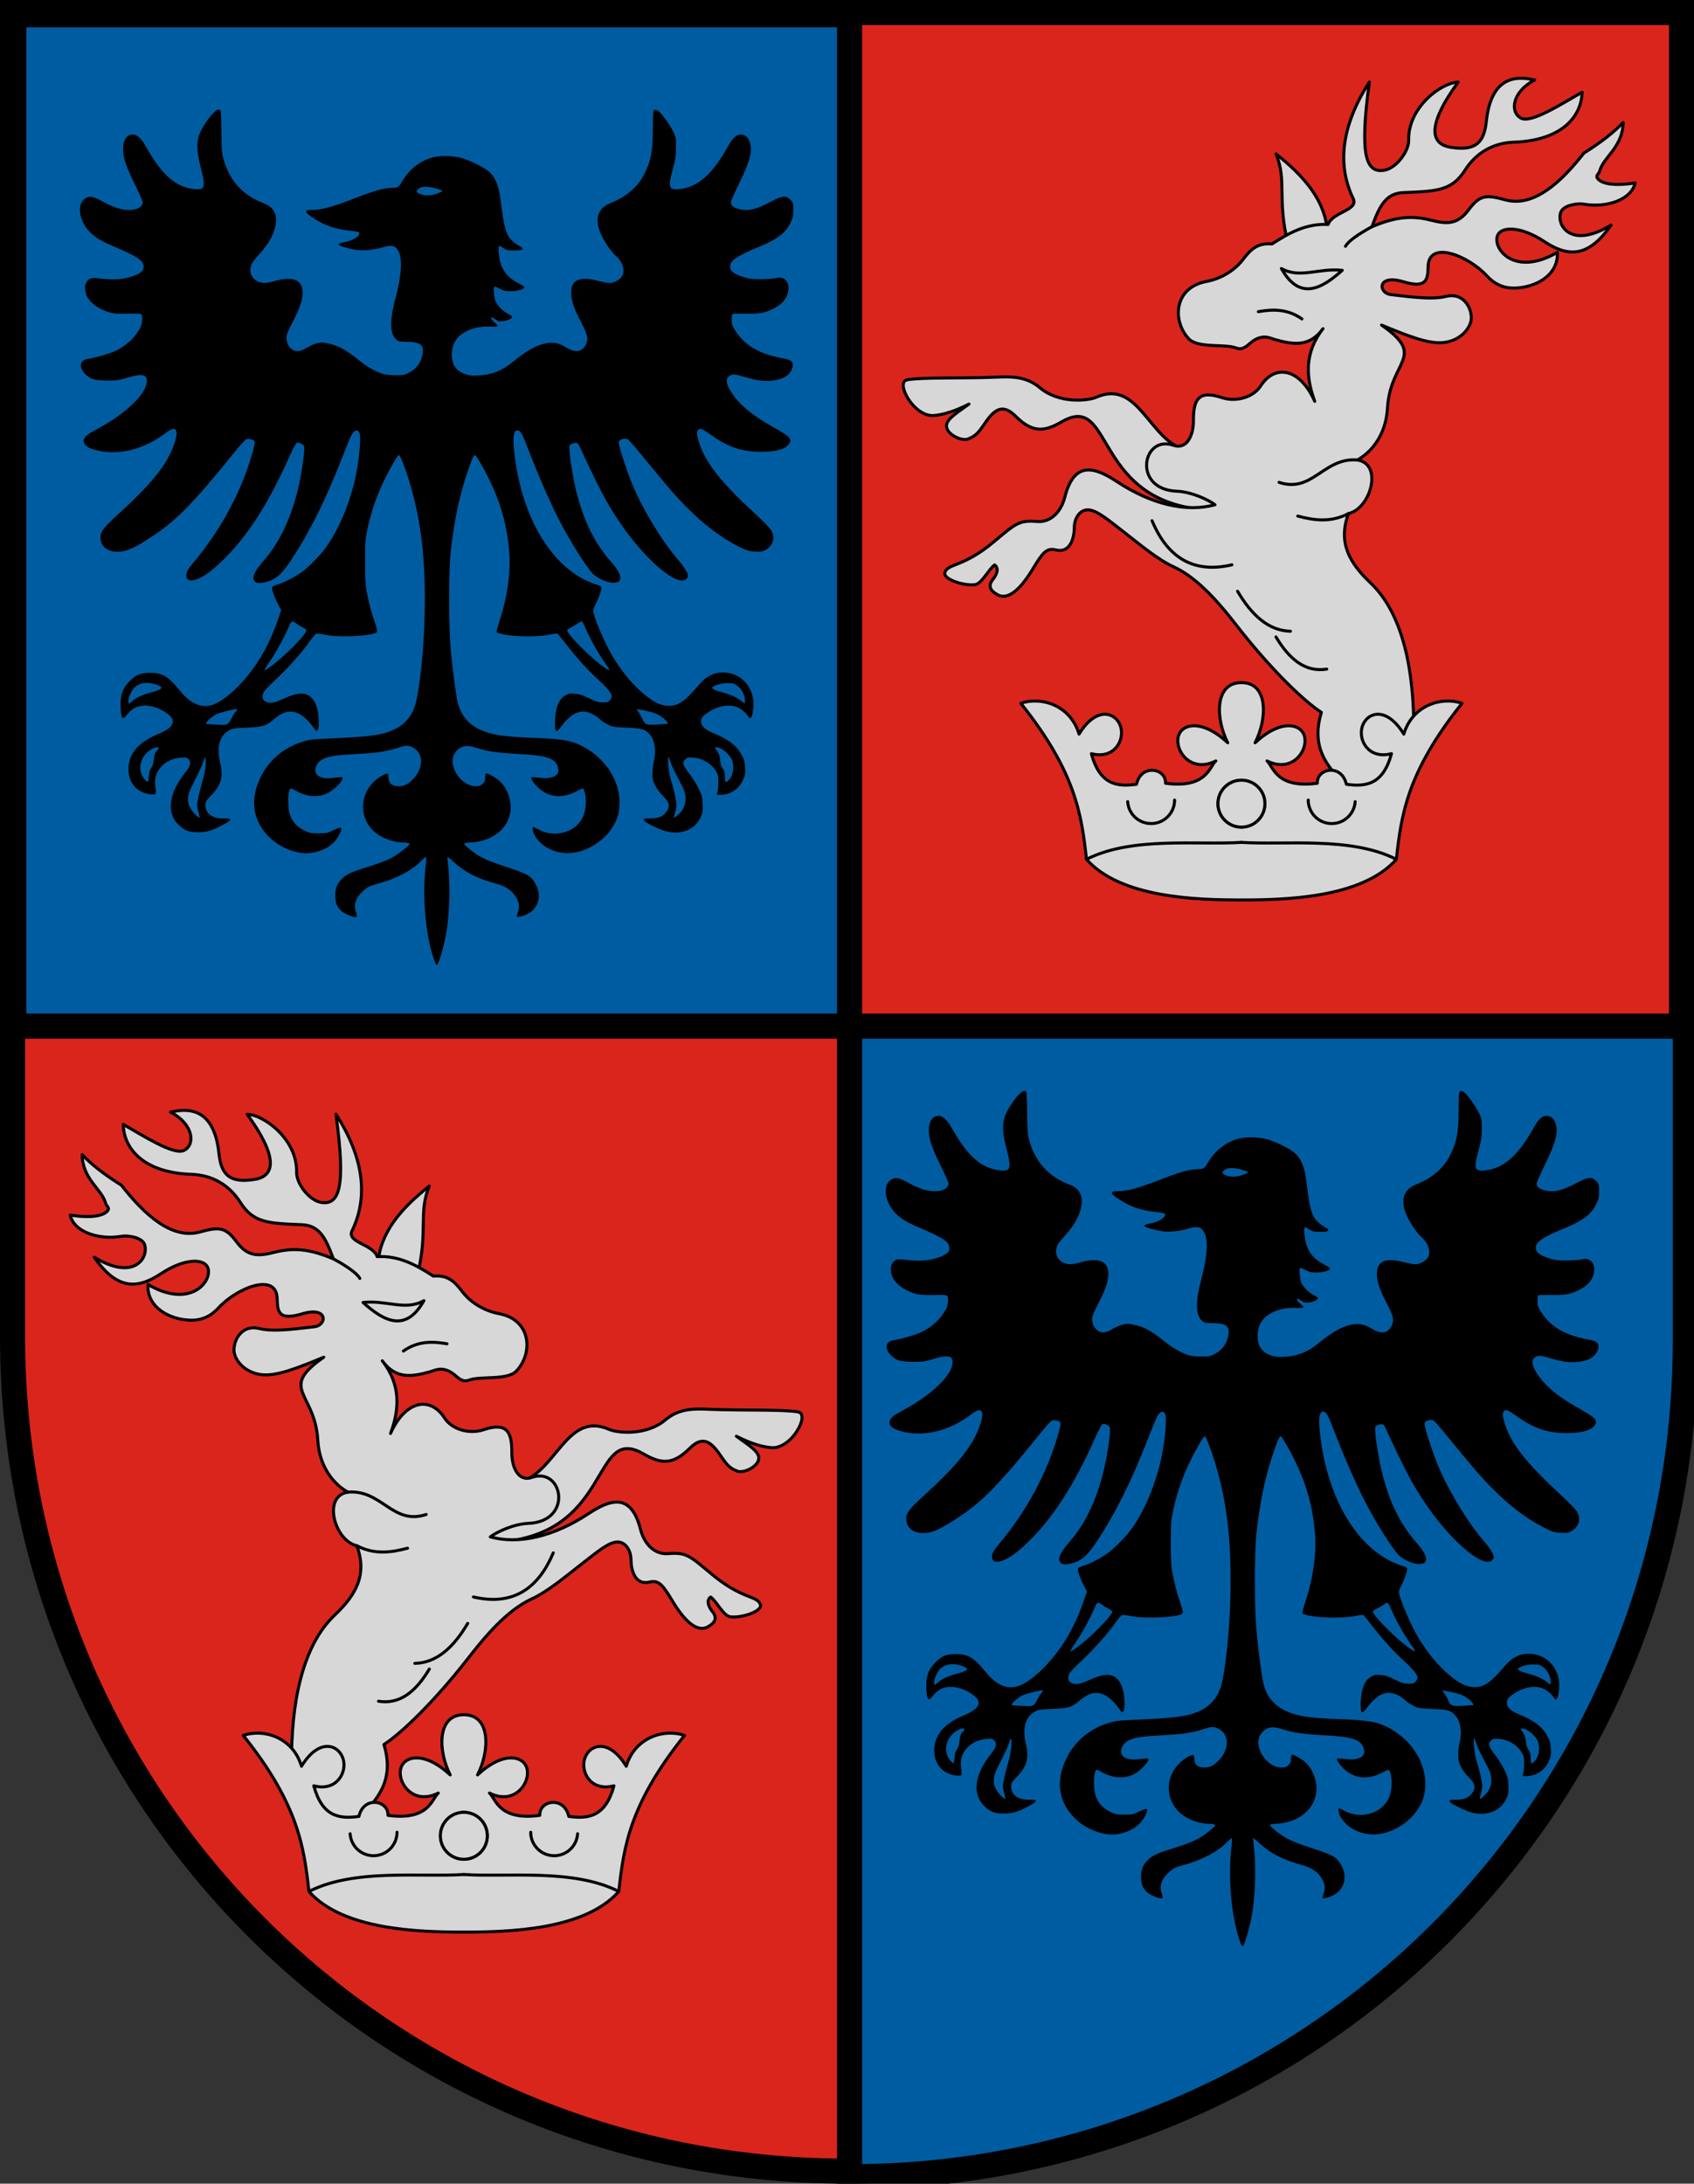 <?xml version="1.0" encoding="UTF-8" standalone="no"?>
<!-- Created with Inkscape (http://www.inkscape.org/) -->

<svg
   xmlns:dc="http://purl.org/dc/elements/1.1/"
   xmlns:cc="http://creativecommons.org/ns#"
   xmlns:rdf="http://www.w3.org/1999/02/22-rdf-syntax-ns#"
   xmlns:svg="http://www.w3.org/2000/svg"
   xmlns="http://www.w3.org/2000/svg"
   xmlns:sodipodi="http://sodipodi.sourceforge.net/DTD/sodipodi-0.dtd"
   xmlns:inkscape="http://www.inkscape.org/namespaces/inkscape"
   width="168.806mm"
   height="217.527mm"
   viewBox="0 0 168.806 217.527"
   version="1.1"
   id="svg885"
   inkscape:version="0.92.3 (2405546, 2018-03-11)"
   sodipodi:docname="HUN Vát COA.svg">
  <rect x="0" y="0" width="168.806" height="217.527" fill="#333333" stroke="none"/>
  <sodipodi:namedview
     inkscape:snap-smooth-nodes="false"
     inkscape:object-nodes="true"
     inkscape:snap-midpoints="true"
     id="base"
     pagecolor="#ffffff"
     bordercolor="#666666"
     borderopacity="1.0"
     inkscape:pageopacity="0.0"
     inkscape:pageshadow="2"
     inkscape:zoom="0.64"
     inkscape:cx="791.58916"
     inkscape:cy="287.14456"
     inkscape:document-units="mm"
     inkscape:current-layer="layer3"
     showgrid="false"
     inkscape:window-width="1853"
     inkscape:window-height="1025"
     inkscape:window-x="67"
     inkscape:window-y="27"
     inkscape:window-maximized="1"
     inkscape:snap-bbox="true"
     inkscape:bbox-paths="true"
     inkscape:snap-global="true"
     inkscape:object-paths="true"
     inkscape:snap-intersection-paths="true"
     showguides="true"
     fit-margin-top="0"
     fit-margin-left="0"
     fit-margin-right="0"
     fit-margin-bottom="0"
     showborder="false"
     inkscape:guide-bbox="true"
     inkscape:snap-center="true"
     inkscape:snap-object-midpoints="true"
     inkscape:snap-bbox-midpoints="true"
     inkscape:snap-bbox-edge-midpoints="true"
     inkscape:bbox-nodes="true"
     inkscape:lockguides="false"
     inkscape:snap-nodes="true"
     inkscape:showpageshadow="true"
     inkscape:snap-text-baseline="false" />
  <defs
     id="defs879">
    <inkscape:path-effect
       fuse_tolerance="0"
       vertical_pattern="false"
       prop_units="false"
       tang_offset="0"
       normal_offset="0"
       spacing="0"
       scale_y_rel="false"
       prop_scale="1"
       copytype="single_stretched"
       pattern="M 0,0 H 1"
       is_visible="true"
       id="path-effect13994"
       effect="skeletal" />
    <inkscape:path-effect
       effect="skeletal"
       id="path-effect13988"
       is_visible="true"
       pattern="M 0,0 H 1"
       copytype="single_stretched"
       prop_scale="1"
       scale_y_rel="false"
       spacing="0"
       normal_offset="0"
       tang_offset="0"
       prop_units="false"
       vertical_pattern="false"
       fuse_tolerance="0" />
    <inkscape:path-effect
       fuse_tolerance="0"
       vertical_pattern="false"
       prop_units="false"
       tang_offset="0"
       normal_offset="0"
       spacing="0"
       scale_y_rel="false"
       prop_scale="1"
       copytype="single_stretched"
       pattern="M 0,0 H 1"
       is_visible="true"
       id="path-effect13982"
       effect="skeletal" />
    <inkscape:path-effect
       fuse_tolerance="0"
       vertical_pattern="false"
       prop_units="false"
       tang_offset="0"
       normal_offset="0"
       spacing="0"
       scale_y_rel="false"
       prop_scale="1"
       copytype="single_stretched"
       pattern="M 0,0 H 1"
       is_visible="true"
       id="path-effect13976"
       effect="skeletal" />
    <inkscape:path-effect
       effect="skeletal"
       id="path-effect13970"
       is_visible="true"
       pattern="M 0,0 H 1"
       copytype="single_stretched"
       prop_scale="1"
       scale_y_rel="false"
       spacing="0"
       normal_offset="0"
       tang_offset="0"
       prop_units="false"
       vertical_pattern="false"
       fuse_tolerance="0" />
    <inkscape:path-effect
       fuse_tolerance="0"
       vertical_pattern="false"
       prop_units="false"
       tang_offset="0"
       normal_offset="0"
       spacing="0"
       scale_y_rel="false"
       prop_scale="1"
       copytype="single_stretched"
       pattern="M 0,0 H 1"
       is_visible="true"
       id="path-effect13964"
       effect="skeletal" />
    <inkscape:path-effect
       effect="skeletal"
       id="path-effect13958"
       is_visible="true"
       pattern="M 0,0 H 1"
       copytype="single_stretched"
       prop_scale="1"
       scale_y_rel="false"
       spacing="0"
       normal_offset="0"
       tang_offset="0"
       prop_units="false"
       vertical_pattern="false"
       fuse_tolerance="0" />
    <inkscape:path-effect
       effect="skeletal"
       id="path-effect13952"
       is_visible="true"
       pattern="M 0,0 H 1"
       copytype="single_stretched"
       prop_scale="1"
       scale_y_rel="false"
       spacing="0"
       normal_offset="0"
       tang_offset="0"
       prop_units="false"
       vertical_pattern="false"
       fuse_tolerance="0" />
    <inkscape:path-effect
       fuse_tolerance="0"
       vertical_pattern="false"
       prop_units="false"
       tang_offset="0"
       normal_offset="0"
       spacing="0"
       scale_y_rel="false"
       prop_scale="1"
       copytype="single_stretched"
       pattern="M 0,0 H 1"
       is_visible="true"
       id="path-effect13946"
       effect="skeletal" />
    <inkscape:path-effect
       effect="skeletal"
       id="path-effect13940"
       is_visible="true"
       pattern="M 0,0 H 1"
       copytype="single_stretched"
       prop_scale="1"
       scale_y_rel="false"
       spacing="0"
       normal_offset="0"
       tang_offset="0"
       prop_units="false"
       vertical_pattern="false"
       fuse_tolerance="0" />
    <inkscape:path-effect
       fuse_tolerance="0"
       vertical_pattern="false"
       prop_units="false"
       tang_offset="0"
       normal_offset="0"
       spacing="0"
       scale_y_rel="false"
       prop_scale="1"
       copytype="single_stretched"
       pattern="M 0,0 H 1"
       is_visible="true"
       id="path-effect13934"
       effect="skeletal" />
    <inkscape:path-effect
       fuse_tolerance="0"
       vertical_pattern="false"
       prop_units="false"
       tang_offset="0"
       normal_offset="0"
       spacing="0"
       scale_y_rel="false"
       prop_scale="1"
       copytype="single_stretched"
       pattern="M 0,0 H 1"
       is_visible="true"
       id="path-effect13928"
       effect="skeletal" />
    <inkscape:path-effect
       effect="skeletal"
       id="path-effect13922"
       is_visible="true"
       pattern="M 0,0 H 1"
       copytype="single_stretched"
       prop_scale="1"
       scale_y_rel="false"
       spacing="0"
       normal_offset="0"
       tang_offset="0"
       prop_units="false"
       vertical_pattern="false"
       fuse_tolerance="0" />
    <inkscape:path-effect
       fuse_tolerance="0"
       vertical_pattern="false"
       prop_units="false"
       tang_offset="0"
       normal_offset="0"
       spacing="0"
       scale_y_rel="false"
       prop_scale="1"
       copytype="single_stretched"
       pattern="M 0,0 H 1"
       is_visible="true"
       id="path-effect13916"
       effect="skeletal" />
    <inkscape:path-effect
       effect="skeletal"
       id="path-effect13910"
       is_visible="true"
       pattern="M 0,0 H 1"
       copytype="single_stretched"
       prop_scale="1"
       scale_y_rel="false"
       spacing="0"
       normal_offset="0"
       tang_offset="0"
       prop_units="false"
       vertical_pattern="false"
       fuse_tolerance="0" />
    <inkscape:path-effect
       effect="skeletal"
       id="path-effect13904"
       is_visible="true"
       pattern="M 0,0 H 1"
       copytype="single_stretched"
       prop_scale="1"
       scale_y_rel="false"
       spacing="0"
       normal_offset="0"
       tang_offset="0"
       prop_units="false"
       vertical_pattern="false"
       fuse_tolerance="0" />
    <inkscape:path-effect
       fuse_tolerance="0"
       vertical_pattern="false"
       prop_units="false"
       tang_offset="0"
       normal_offset="0"
       spacing="0"
       scale_y_rel="false"
       prop_scale="1"
       copytype="single_stretched"
       pattern="M 0,0 H 1"
       is_visible="true"
       id="path-effect13898"
       effect="skeletal" />
    <inkscape:path-effect
       effect="skeletal"
       id="path-effect13892"
       is_visible="true"
       pattern="M 0,0 H 1"
       copytype="single_stretched"
       prop_scale="1"
       scale_y_rel="false"
       spacing="0"
       normal_offset="0"
       tang_offset="0"
       prop_units="false"
       vertical_pattern="false"
       fuse_tolerance="0" />
    <inkscape:path-effect
       fuse_tolerance="0"
       vertical_pattern="false"
       prop_units="false"
       tang_offset="0"
       normal_offset="0"
       spacing="0"
       scale_y_rel="false"
       prop_scale="1"
       copytype="single_stretched"
       pattern="M 0,0 H 1"
       is_visible="true"
       id="path-effect13886"
       effect="skeletal" />
    <inkscape:path-effect
       fuse_tolerance="0"
       vertical_pattern="false"
       prop_units="false"
       tang_offset="0"
       normal_offset="0"
       spacing="0"
       scale_y_rel="false"
       prop_scale="1"
       copytype="single_stretched"
       pattern="M 0,0 H 1"
       is_visible="true"
       id="path-effect13880"
       effect="skeletal" />
    <inkscape:path-effect
       effect="skeletal"
       id="path-effect13874"
       is_visible="true"
       pattern="M 0,0 H 1"
       copytype="single_stretched"
       prop_scale="1"
       scale_y_rel="false"
       spacing="0"
       normal_offset="0"
       tang_offset="0"
       prop_units="false"
       vertical_pattern="false"
       fuse_tolerance="0" />
    <inkscape:path-effect
       fuse_tolerance="0"
       vertical_pattern="false"
       prop_units="false"
       tang_offset="0"
       normal_offset="0"
       spacing="0"
       scale_y_rel="false"
       prop_scale="1"
       copytype="single_stretched"
       pattern="M 0,0 H 1"
       is_visible="true"
       id="path-effect13868"
       effect="skeletal" />
    <inkscape:path-effect
       effect="skeletal"
       id="path-effect13862"
       is_visible="true"
       pattern="M 0,0 H 1"
       copytype="single_stretched"
       prop_scale="1"
       scale_y_rel="false"
       spacing="0"
       normal_offset="0"
       tang_offset="0"
       prop_units="false"
       vertical_pattern="false"
       fuse_tolerance="0" />
    <inkscape:path-effect
       effect="skeletal"
       id="path-effect13856"
       is_visible="true"
       pattern="M 0,0 H 1"
       copytype="single_stretched"
       prop_scale="1"
       scale_y_rel="false"
       spacing="0"
       normal_offset="0"
       tang_offset="0"
       prop_units="false"
       vertical_pattern="false"
       fuse_tolerance="0" />
    <inkscape:path-effect
       fuse_tolerance="0"
       vertical_pattern="false"
       prop_units="false"
       tang_offset="0"
       normal_offset="0"
       spacing="0"
       scale_y_rel="false"
       prop_scale="1"
       copytype="single_stretched"
       pattern="M 0,0 H 1"
       is_visible="true"
       id="path-effect11948"
       effect="skeletal" />
    <inkscape:path-effect
       fuse_tolerance="0"
       vertical_pattern="false"
       prop_units="false"
       tang_offset="0"
       normal_offset="0"
       spacing="0"
       scale_y_rel="false"
       prop_scale="1"
       copytype="single_stretched"
       pattern="M 0,0 H 1"
       is_visible="true"
       id="path-effect5193"
       effect="skeletal" />
    <inkscape:path-effect
       fuse_tolerance="0"
       vertical_pattern="false"
       prop_units="false"
       tang_offset="0"
       normal_offset="0"
       spacing="0"
       scale_y_rel="false"
       prop_scale="1"
       copytype="single_stretched"
       pattern="m -12.402,-1.422 h 1"
       is_visible="true"
       id="path-effect5169"
       effect="skeletal" />
    <clipPath
       clipPathUnits="userSpaceOnUse"
       id="clipPath1698">
      <path
         style="opacity:1;vector-effect:none;fill:#006d33;fill-opacity:1;fill-rule:evenodd;stroke:#000000;stroke-width:0.6;stroke-linecap:round;stroke-linejoin:round;stroke-miterlimit:4;stroke-dasharray:none;stroke-dashoffset:0;stroke-opacity:1"
         d="m 578.477,632.853 c 0.092,1.045 0.191,2.077 0.298,3.096 0.107,1.019 0.221,2.025 0.343,3.019 0.852,6.955 2.064,13.287 3.588,19.06 0,0 0,5.3e-4 0,5.3e-4 0.109,0.412 0.219,0.822 0.331,1.228 0.224,0.813 0.455,1.616 0.691,2.407 2.246,7.515 5.045,14.027 8.27,19.694 0.34,0.597 0.684,1.184 1.032,1.762 5.233,8.672 11.497,15.283 18.296,20.463 0.718,0.547 1.444,1.074 2.174,1.59 0.191,0.135 0.381,0.274 0.573,0.407 0.924,0.641 1.857,1.259 2.797,1.854 0.94,0.595 1.887,1.167 2.84,1.719 0.953,0.551 1.912,1.082 2.876,1.593 1.446,0.767 2.902,1.489 4.365,2.174 0.976,0.456 1.954,0.895 2.935,1.318 1.471,0.635 2.945,1.234 4.42,1.802 0.492,0.19 0.983,0.376 1.475,0.559 0,0 5.3e-4,0 5.3e-4,0 0.491,0.183 0.983,0.363 1.474,0.54 1.965,0.708 3.925,1.367 5.873,1.991 1.947,0.623 3.88,1.211 5.79,1.774 0.955,0.282 1.904,0.557 2.846,0.828 0.306,0.088 0.613,0.178 0.92,0.271 0.615,0.185 1.231,0.379 1.84,0.583 0.609,0.204 1.21,0.417 1.794,0.64 0.584,0.223 1.151,0.455 1.691,0.697 0.27,0.121 0.534,0.245 0.79,0.371 0.512,0.252 0.994,0.514 1.435,0.785 0,0 0,0 0,0 0.221,0.136 0.431,0.274 0.63,0.415 0,0 0,0 0,0 0.2,0.141 0.388,0.284 0.564,0.43 0.176,0.146 0.34,0.294 0.49,0.445 0.15,0.151 0.287,0.305 0.409,0.461 0.122,0.156 0.23,0.315 0.322,0.476 0,0 0,0 0,0 0.092,0.161 0.168,0.325 0.227,0.491 0.03,-0.083 0.063,-0.166 0.101,-0.248 0.02,-0.042 0.043,-0.084 0.065,-0.126 0.02,-0.039 0.038,-0.079 0.06,-0.118 0,0 0,0 0,0 0.046,-0.081 0.096,-0.161 0.149,-0.24 0.107,-0.159 0.23,-0.315 0.366,-0.469 0.068,-0.077 0.14,-0.153 0.215,-0.228 0.072,-0.072 0.147,-0.143 0.224,-0.214 0.004,-0.003 0.007,-0.007 0.011,-0.01 0,0 0,0 0,0 0.011,-0.01 0.023,-0.019 0.034,-0.029 0.108,-0.097 0.223,-0.193 0.342,-0.288 0.141,-0.113 0.288,-0.224 0.443,-0.334 0.2,-0.141 0.41,-0.279 0.631,-0.415 0.441,-0.272 0.923,-0.534 1.435,-0.785 0.512,-0.252 1.055,-0.494 1.62,-0.726 0,0 0,0 0,0 0.17,-0.07 0.346,-0.137 0.52,-0.206 0.192,-0.075 0.385,-0.15 0.58,-0.223 0.509,-0.191 1.028,-0.376 1.554,-0.552 0.609,-0.204 1.225,-0.398 1.84,-0.583 0.307,-0.092 0.615,-0.183 0.92,-0.271 0.942,-0.271 1.891,-0.547 2.846,-0.828 1.91,-0.563 3.843,-1.151 5.79,-1.774 1.46,-0.468 2.928,-0.955 4.4,-1.469 0.85,-0.296 1.701,-0.603 2.552,-0.917 0.623,-0.23 1.247,-0.463 1.87,-0.704 1.475,-0.569 2.95,-1.168 4.42,-1.802 0.98,-0.423 1.959,-0.862 2.935,-1.318 1.463,-0.684 2.919,-1.407 4.365,-2.174 0.964,-0.511 1.923,-1.042 2.876,-1.593 0.953,-0.551 1.9,-1.124 2.84,-1.719 0.94,-0.595 1.873,-1.212 2.797,-1.854 0.924,-0.641 1.84,-1.307 2.747,-1.997 8.612,-6.561 16.365,-15.418 22.252,-27.852 0.31,-0.654 0.614,-1.319 0.914,-1.993 0.299,-0.674 0.594,-1.359 0.882,-2.054 0.289,-0.695 0.572,-1.4 0.849,-2.115 0.416,-1.073 0.82,-2.17 1.21,-3.291 0.391,-1.121 0.768,-2.267 1.132,-3.436 0.121,-0.39 0.241,-0.783 0.359,-1.178 0.236,-0.791 0.467,-1.593 0.691,-2.407 0.224,-0.813 0.442,-1.638 0.653,-2.474 0.951,-3.763 1.772,-7.759 2.449,-12.005 0.226,-1.415 0.435,-2.858 0.629,-4.329 0.065,-0.49 0.127,-0.984 0.188,-1.481 0.122,-0.994 0.236,-2 0.343,-3.019 0.107,-1.019 0.206,-2.051 0.298,-3.096 z"
         id="path1700"
         inkscape:connector-curvature="0" />
    </clipPath>
    <clipPath
       clipPathUnits="userSpaceOnUse"
       id="clipPath1119">
      <path
         style="opacity:1;vector-effect:none;fill:none;fill-opacity:1;stroke:#ff00ff;stroke-width:0.1;stroke-linecap:round;stroke-linejoin:round;stroke-miterlimit:4;stroke-dasharray:none;stroke-dashoffset:0;stroke-opacity:1"
         d="m 2357.903,1513.536 c -11.345,-30.747 -23.531,-54.892 -26.662,-150.175 46.292,48.275 86.903,105.306 89.786,151.542"
         id="path1121"
         inkscape:connector-curvature="0"
         sodipodi:nodetypes="ccc" />
    </clipPath>
    <clipPath
       clipPathUnits="userSpaceOnUse"
       id="clipPath2024">
      <path
         inkscape:transform-center-y="104.40785"
         inkscape:transform-center-x="-41.588892"
         sodipodi:nodetypes="scccscs"
         inkscape:connector-curvature="0"
         id="path2026"
         d="M 2091.447,1874.763 V 1759.283 h -83.656 -83.656 v 115.48 c 0,42.14 49.441,65.483 83.656,78.727 34.214,-13.244 83.656,-36.587 83.656,-78.727 z"
         style="opacity:1;vector-effect:none;fill:none;fill-opacity:1;stroke:#000000;stroke-width:0.8;stroke-linecap:round;stroke-linejoin:miter;stroke-miterlimit:4;stroke-dasharray:none;stroke-dashoffset:0;stroke-opacity:1" />
    </clipPath>
    <clipPath
       clipPathUnits="userSpaceOnUse"
       id="clipPath2857">
      <path
         sodipodi:nodetypes="cccccccccc"
         inkscape:connector-curvature="0"
         id="path2859"
         d="m 8921.56,7592.365 c -3.887,4.975 -9.946,5.926 -15.248,1.403 -2.469,4.963 -9.937,7.245 -14.499,2.432 -0.585,4.425 -5.941,7.651 -11.412,4.022 -3.192,9.546 -15.153,2.676 -18.569,-4.022 l -0.565,0.466 c 6.522,5.41 16.588,10.346 18.885,1.233 4.348,2.205 9.084,2.721 11.251,-3.995 3.538,3.639 11.296,3.385 14.381,-3.187 5.549,3.345 14.498,5.402 15.743,-7.066"
         style="opacity:1;vector-effect:none;fill:none;fill-opacity:1;stroke:#ff00ff;stroke-width:0.5;stroke-linecap:round;stroke-linejoin:round;stroke-miterlimit:4;stroke-dasharray:none;stroke-dashoffset:0;stroke-opacity:1"
         inkscape:transform-center-x="29.949267"
         inkscape:transform-center-y="37.67748" />
    </clipPath>
  </defs>
  <g
     style="display:inline"
     inkscape:groupmode="layer"
     id="layer3"
     inkscape:label="RASZTER"
     transform="translate(-14643.062,-12572.488)">
    <path
       style="fill:#000000;stroke-width:1"
       d=""
       id="path1060"
       inkscape:connector-curvature="0" />
  </g>
  <g
     inkscape:label="Layer 1"
     inkscape:groupmode="layer"
     id="layer1"
     transform="translate(-14643.062,-12572.488)">
    <g
       transform="translate(-232.833)"
       id="g3867" />
    <path
       style="opacity:1;fill:#000000;fill-opacity:1;stroke:#000000;stroke-width:1.512;stroke-linecap:butt;stroke-linejoin:miter;stroke-miterlimit:4;stroke-dasharray:none;stroke-dashoffset:0;stroke-opacity:1"
       d=""
       id="path2674"
       inkscape:connector-curvature="0"
       transform="matrix(0.265,0,0,0.265,6641.028,5950.036)" />
    <path
       style="fill:#fcfcfc;stroke-width:1"
       d="m 8611.253,7310.579 v -32.639 h 77.724 77.724 v 32.639 32.639 h -77.724 -77.724 z"
       id="path1254"
       inkscape:connector-curvature="0" />
    <flowRoot
       xml:space="preserve"
       id="flowRoot1990"
       style="font-style:normal;font-weight:normal;font-size:40px;line-height:1.25;font-family:sans-serif;letter-spacing:0px;word-spacing:0px;fill:#000000;fill-opacity:1;stroke:none"
       transform="matrix(0.265,0,0,0.265,8845.328,7734.676)"><flowRegion
         id="flowRegion1992"><rect
           id="rect1994"
           width="526.087"
           height="162.635"
           x="457.498"
           y="1433.739" /></flowRegion><flowPara
         id="flowPara1996" /></flowRoot>    <path
       style="opacity:1;vector-effect:none;fill:none;fill-opacity:1;stroke:#ff00ff;stroke-width:0.05;stroke-linecap:round;stroke-linejoin:round;stroke-miterlimit:4;stroke-dasharray:none;stroke-dashoffset:0;stroke-opacity:1"
       d="m 10357.08,9086.669 -1.575,9.727"
       id="path1024"
       inkscape:connector-curvature="0" />
    <g
       id="g1541"
       transform="rotate(1.061,10569.133,10431.16)" />
    <path
       inkscape:connector-curvature="0"
       id="path5554"
       d="m 13778.938,11235.08 v -94.319 h 58.759 58.758 v 94.319 94.318 h -58.758 -58.759 z"
       style="fill:#fdfafa;stroke-width:1" />
    <g
       id="g1165">
      <path
         sodipodi:nodetypes="cssscc"
         inkscape:connector-curvature="0"
         id="rect868"
         d="m 14810.618,12573.738 v 131.874 c 0,46.067 -37.086,83.153 -83.153,83.153 -46.066,0 -83.153,-37.086 -83.153,-83.153 v -131.874 z"
         style="opacity:1;vector-effect:none;fill:#da251c;fill-opacity:1;fill-rule:evenodd;stroke:#000000;stroke-width:2.5;stroke-linecap:round;stroke-linejoin:miter;stroke-miterlimit:4;stroke-dasharray:none;stroke-dashoffset:0;stroke-opacity:1" />
      <path
         id="rect871"
         transform="matrix(0.265,0,0,0.265,14565.17,12433.393)"
         d="m 299.119,530.438 v 380.168 h 314.279 v 432.533 c 174.111,0 314.279,-140.168 314.279,-314.279 V 910.602 H 613.398 V 530.438 Z"
         style="opacity:1;vector-effect:none;fill:#005ca1;fill-opacity:1;fill-rule:evenodd;stroke:#000000;stroke-width:9.449;stroke-linecap:round;stroke-linejoin:miter;stroke-miterlimit:4;stroke-dasharray:none;stroke-dashoffset:0;stroke-opacity:1"
         inkscape:connector-curvature="0" />
      <path
         style="fill:#000000;stroke:#000000;stroke-width:0.1;stroke-miterlimit:4;stroke-dasharray:none"
         d="m 14686.455,12668.319 c -0.923,-2.417 -1.3,-6.429 -0.912,-9.704 0.05,-0.431 0.06,-0.782 0.01,-0.824 -0.04,-0.04 -0.267,0.124 -0.528,0.392 -0.964,0.992 -2.535,1.814 -4.433,2.321 -0.751,0.2 -0.968,0.317 -1.484,0.803 -0.667,0.626 -0.878,1.357 -0.606,2.099 0.06,0.174 0.09,0.343 0.06,0.375 -0.1,0.1 -0.94,-0.208 -1.313,-0.478 -0.522,-0.378 -0.73,-0.837 -0.73,-1.609 0,-0.725 0.172,-1.144 0.677,-1.649 0.418,-0.418 0.926,-0.654 2.373,-1.103 1.467,-0.455 2.305,-0.792 2.882,-1.156 0.64,-0.405 1.472,-1.09 1.472,-1.212 0,-0.136 -0.265,-0.211 -0.762,-0.214 -0.593,0 -1.408,-0.229 -2.047,-0.564 -1.672,-0.879 -2.302,-2.815 -1.459,-4.481 0.369,-0.729 1.211,-1.484 1.876,-1.683 0.173,-0.05 0.191,-0.03 0.191,0.25 0,0.646 0.359,0.975 1.065,0.975 0.486,0 0.861,-0.159 1.29,-0.547 1.296,-1.17 1.326,-2.868 0.06,-3.443 -0.463,-0.21 -0.619,-0.2 -1.553,0.1 -1.061,0.34 -2.009,0.475 -4.141,0.59 -1.94,0.104 -2.735,0.232 -3.264,0.524 -0.822,0.454 -1.008,1.45 -0.335,1.791 0.388,0.196 0.836,0.236 1.552,0.138 0.378,-0.05 0.708,-0.07 0.734,-0.05 0.169,0.169 -0.744,1.142 -1.372,1.461 -0.955,0.486 -2.057,0.418 -3.176,-0.197 -0.506,-0.279 -0.554,-0.29 -0.653,-0.155 -0.158,0.216 -0.224,0.799 -0.183,1.637 0.06,1.24 0.599,2.072 1.678,2.585 0.503,0.239 0.623,0.261 1.397,0.259 0.799,0 0.882,-0.02 1.481,-0.312 0.35,-0.17 0.668,-0.277 0.708,-0.237 0.122,0.119 -0.317,0.95 -0.722,1.366 -0.699,0.718 -2.014,1.169 -3.062,1.051 -2.022,-0.226 -3.871,-1.628 -4.525,-3.428 -0.462,-1.274 -0.321,-2.665 0.42,-4.147 0.808,-1.614 2.241,-2.82 4.04,-3.398 0.766,-0.246 0.897,-0.26 3.456,-0.378 3.558,-0.163 4.655,-0.334 5.835,-0.906 1.153,-0.559 1.906,-1.591 2.178,-2.986 0.508,-2.608 0.816,-6.38 0.815,-9.99 0,-4.779 -0.472,-8.269 -1.613,-11.973 -0.324,-1.051 -0.836,-2.365 -0.949,-2.435 -0.132,-0.08 -0.384,0.275 -1.015,1.434 -1.08,1.983 -1.796,3.891 -2.236,5.954 -0.22,1.031 -0.233,1.217 -0.235,3.294 0,1.792 0.03,2.343 0.152,2.964 0.253,1.261 0.467,2.071 0.786,2.984 0.167,0.477 0.283,0.921 0.258,0.986 -0.15,0.392 -3.687,0.582 -5.131,0.276 -0.392,-0.08 -0.792,-0.129 -0.889,-0.101 -0.1,0.03 -0.393,0.363 -0.66,0.746 -0.755,1.088 -2.052,2.547 -3.392,3.816 -0.986,0.934 -1.243,1.225 -1.308,1.482 -0.103,0.407 -0.01,0.648 0.307,0.813 0.435,0.224 0.816,0.161 1.864,-0.308 1.212,-0.543 1.865,-0.624 2.42,-0.302 0.613,0.355 0.972,1.301 0.972,2.562 0,0.809 -0.101,1.037 -0.319,0.721 -1.07,-1.559 -2.156,-2.092 -3.246,-1.593 -0.25,0.114 -0.676,0.402 -0.948,0.64 -0.7,0.613 -1.029,0.71 -2.639,0.777 -1.143,0.05 -1.408,0.08 -1.693,0.235 -1.028,0.541 -1.364,1.688 -0.976,3.331 0.326,1.381 0.102,2.182 -0.902,3.221 -0.543,0.563 -0.568,0.607 -0.568,1.002 0,0.849 0.728,1.385 1.835,1.353 0.336,-0.01 0.622,0.02 0.635,0.06 0.04,0.118 -1.14,0.768 -1.822,1.006 -0.477,0.166 -0.776,0.213 -1.355,0.211 -0.901,0 -1.32,-0.165 -1.907,-0.741 -1.207,-1.184 -0.927,-3.13 0.748,-5.197 0.497,-0.613 0.578,-1.033 0.259,-1.332 -0.197,-0.184 -0.27,-0.198 -0.809,-0.159 -1.58,0.113 -2.749,1.339 -2.597,2.724 0.115,1.036 0.151,0.941 -0.353,0.928 -0.567,-0.01 -1.281,-0.356 -1.629,-0.777 -0.431,-0.524 -0.617,-1.139 -0.568,-1.885 0.09,-1.421 1.043,-2.472 2.949,-3.262 0.976,-0.405 1.442,-0.801 1.454,-1.238 0,-0.226 -0.05,-0.379 -0.198,-0.538 -0.612,-0.657 -1.712,-1.137 -2.601,-1.134 -0.831,0 -1.364,0.288 -1.945,1.042 -0.101,0.132 -0.22,0.218 -0.263,0.191 -0.122,-0.08 -0.196,-0.607 -0.191,-1.37 0,-0.95 0.232,-1.535 0.832,-2.164 0.648,-0.679 1.125,-0.877 2.098,-0.87 1.188,0 1.739,0.346 2.91,1.783 1.022,1.253 2.068,1.73 3.165,1.444 1.326,-0.346 3.445,-2.372 4.839,-4.626 0.784,-1.266 1.394,-2.601 1.958,-4.28 l 0.209,-0.622 -0.33,-0.62 c -0.374,-0.705 -0.639,-1.46 -0.573,-1.632 0.02,-0.06 0.266,-0.18 0.537,-0.259 0.659,-0.19 1.805,-0.792 2.485,-1.305 0.637,-0.48 1.753,-1.616 2.251,-2.293 1.193,-1.621 2.246,-3.983 2.87,-6.44 0.485,-1.91 0.773,-4.708 0.531,-5.159 -0.164,-0.306 -0.427,-0.311 -0.677,-0.01 -0.224,0.266 -0.347,0.545 -1.215,2.758 -1.568,3.997 -3.128,7.126 -4.9,9.829 -1.054,1.607 -1.649,2.109 -2.783,2.346 -0.572,0.12 -0.872,0.02 -0.959,-0.328 -0.08,-0.324 0.258,-0.929 0.989,-1.764 1.511,-1.727 2.577,-3.879 3.333,-6.731 0.411,-1.55 0.841,-4.39 0.716,-4.725 -0.09,-0.249 -0.611,-0.476 -0.824,-0.362 -0.08,0.05 -0.395,0.627 -0.69,1.293 -2.111,4.768 -4.279,8.129 -6.785,10.52 -1.08,1.03 -1.846,1.575 -2.516,1.79 -0.597,0.191 -0.89,0.103 -0.927,-0.279 -0.03,-0.341 0.135,-0.662 0.69,-1.319 2.516,-2.975 4.487,-6.497 5.627,-10.051 0.472,-1.474 0.579,-1.992 0.445,-2.154 -0.143,-0.172 -0.65,-0.258 -0.886,-0.151 -0.106,0.05 -0.663,0.672 -1.238,1.387 -3.969,4.926 -5.665,6.665 -8.024,8.226 -1.855,1.227 -2.645,1.583 -3.512,1.58 -0.948,0 -1.562,-0.457 -1.648,-1.218 -0.07,-0.624 0.226,-1.049 1.596,-2.294 3.502,-3.181 5.039,-5.095 5.743,-7.151 0.272,-0.795 0.316,-1.289 0.13,-1.475 -0.204,-0.204 -0.482,-0.121 -1.054,0.314 -1.993,1.518 -4.346,2.183 -6.404,1.809 -1.278,-0.233 -1.857,-0.637 -1.646,-1.147 0.127,-0.306 0.327,-0.451 1.529,-1.11 2.651,-1.455 4.607,-3.346 4.72,-4.566 0.08,-0.828 -0.466,-0.963 -2,-0.498 -0.796,0.242 -1.017,0.274 -1.916,0.276 -1.276,0 -1.706,-0.114 -2.201,-0.595 -0.642,-0.624 -0.591,-1.324 0.105,-1.437 0.877,-0.142 2.386,-0.581 2.918,-0.848 1.1,-0.552 1.941,-1.354 2.454,-2.338 0.213,-0.409 0.26,-1.184 0.08,-1.362 -0.08,-0.08 -0.43,-0.1 -1.352,-0.08 -0.793,0.02 -1.398,0 -1.668,-0.08 -1.23,-0.302 -2.288,-1.1 -2.482,-1.874 -0.141,-0.558 -0.125,-0.831 0.07,-1.145 0.197,-0.323 0.448,-0.402 1.044,-0.328 1.668,0.206 2.601,0.135 3.711,-0.283 0.62,-0.233 0.92,-0.511 0.92,-0.852 0,-0.717 -0.461,-1.04 -3.091,-2.168 -1.132,-0.486 -1.726,-0.84 -2.226,-1.33 -1.165,-1.139 -1.387,-2.915 -0.424,-3.385 0.404,-0.198 0.716,-0.118 1.729,0.441 1.266,0.7 2.394,0.931 3.267,0.67 0.374,-0.112 0.66,-0.419 0.66,-0.709 0,-0.106 -0.304,-0.811 -0.675,-1.567 -1.017,-2.073 -1.293,-2.88 -1.288,-3.775 0,-0.646 0.235,-1.145 0.602,-1.297 0.538,-0.223 1.035,0.133 1.608,1.152 1.532,2.722 2.877,3.939 4.635,4.195 1.294,0.189 1.43,-0.113 0.929,-2.055 -0.602,-2.328 -0.509,-3.157 0.519,-4.65 0.688,-0.999 1.207,-1.414 1.339,-1.071 0.02,0.06 0.06,1.006 0.07,2.095 0.02,1.706 0.05,2.076 0.207,2.659 0.579,2.159 1.949,3.672 4.03,4.451 0.88,0.329 1.28,0.941 1.2,1.836 -0.09,0.994 -0.641,2.062 -1.636,3.156 -0.337,0.37 -0.67,0.784 -0.74,0.92 -0.374,0.722 -0.145,1.504 0.542,1.851 0.467,0.235 0.889,0.24 1.655,0.02 1.88,-0.542 2.836,-0.184 2.836,1.064 0,0.741 -0.255,1.494 -0.982,2.906 -0.501,0.972 -0.627,1.291 -0.627,1.59 0,0.489 0.167,0.873 0.503,1.155 0.406,0.342 0.895,0.318 1.546,-0.08 0.551,-0.335 1.135,-0.54 1.536,-0.54 0.395,0 1.321,0.252 1.791,0.488 0.555,0.278 1.207,0.726 1.989,1.366 0.689,0.564 1.661,1.101 2.329,1.287 0.238,0.07 0.794,0.117 1.27,0.115 0.795,0 0.879,-0.02 1.374,-0.286 0.78,-0.418 1.258,-1.15 1.351,-2.067 0.08,-0.793 -0.372,-1.073 -1.74,-1.073 -0.599,0 -0.704,-0.02 -0.93,-0.214 -0.613,-0.516 -0.645,-1.867 -0.09,-3.934 0.626,-2.344 0.748,-4.022 0.349,-4.8 -0.335,-0.654 -0.692,-0.75 -1.695,-0.452 -0.846,0.252 -1.819,0.346 -2.557,0.248 -0.651,-0.09 -1.654,-0.375 -1.73,-0.498 -0.02,-0.04 0.21,-0.113 0.519,-0.167 0.883,-0.154 1.61,-0.622 1.539,-0.991 -0.02,-0.132 -0.174,-0.171 -1.002,-0.261 -1.54,-0.168 -2.654,-0.576 -3.824,-1.401 -0.64,-0.451 -0.639,-0.568 0,-0.568 1.016,0 2.107,-0.291 4.285,-1.142 1.965,-0.768 3.018,-1.06 3.821,-1.06 0.525,0 0.635,-0.08 1.028,-0.737 0.639,-1.07 1.576,-1.835 2.728,-2.23 0.769,-0.264 2.135,-0.267 3.091,0 0.712,0.193 1.972,0.791 2.531,1.203 0.74,0.544 1.134,1.403 1.317,2.873 0.444,3.57 0.585,3.894 2.088,4.795 0.272,0.163 0.05,0.243 -0.679,0.243 -0.619,0 -0.737,-0.03 -1.05,-0.233 -0.193,-0.128 -0.386,-0.233 -0.428,-0.233 -0.134,0 -0.165,0.313 -0.09,0.95 0.152,1.354 0.745,2.236 1.904,2.831 0.348,0.179 0.633,0.356 0.633,0.393 0,0.157 -0.666,0.339 -1.269,0.346 -0.537,0 -0.704,-0.03 -1.078,-0.224 -0.698,-0.365 -0.729,-0.346 -0.683,0.424 0.02,0.386 0.1,0.772 0.185,0.937 0.234,0.448 0.729,0.944 1.162,1.164 0.221,0.112 0.425,0.24 0.453,0.286 0.08,0.122 -0.413,0.346 -0.869,0.399 -0.334,0.04 -0.449,0.01 -0.719,-0.174 -0.385,-0.263 -0.483,-0.274 -0.483,-0.06 0,0.09 0.152,0.288 0.338,0.438 0.187,0.149 0.319,0.292 0.294,0.317 -0.03,0.02 -0.378,0.03 -0.785,0.02 -0.929,-0.03 -1.742,0.152 -2.446,0.546 -0.877,0.49 -1.325,1.263 -1.322,2.28 0,1.065 0.427,1.686 1.367,1.999 0.47,0.156 0.672,0.176 1.403,0.135 1.284,-0.07 2.299,-0.477 3.368,-1.349 1.402,-1.144 2.354,-1.678 3.304,-1.852 0.74,-0.136 1.28,-0.02 2.017,0.434 0.862,0.53 1.54,0.446 1.924,-0.238 0.342,-0.608 0.274,-1.037 -0.354,-2.24 -0.701,-1.344 -0.98,-2.089 -1.039,-2.781 -0.126,-1.457 0.679,-1.892 2.589,-1.4 0.475,0.122 1.006,0.222 1.18,0.222 0.433,0 1.03,-0.318 1.271,-0.677 0.365,-0.542 0.109,-1.457 -0.578,-2.075 -0.687,-0.617 -1.522,-1.974 -1.741,-2.827 -0.297,-1.159 0.09,-1.968 1.148,-2.38 1.546,-0.606 2.729,-1.605 3.358,-2.836 0.726,-1.422 0.893,-2.277 0.907,-4.655 0.01,-1.653 0.02,-1.779 0.166,-1.807 0.09,-0.02 0.253,0.06 0.371,0.168 0.378,0.347 1.128,1.414 1.406,2.001 0.255,0.538 0.268,0.618 0.264,1.541 0,0.852 -0.04,1.121 -0.322,2.145 -0.523,1.93 -0.396,2.209 0.918,2.019 1.758,-0.253 3.203,-1.582 4.728,-4.347 0.517,-0.938 1.027,-1.246 1.576,-0.952 0.241,0.129 0.333,0.255 0.459,0.627 0.295,0.871 0.01,1.889 -1.214,4.389 -0.374,0.761 -0.679,1.467 -0.679,1.569 0,0.315 0.239,0.551 0.696,0.686 0.989,0.294 1.841,0.118 3.359,-0.695 1.102,-0.591 1.47,-0.632 1.891,-0.211 0.268,0.268 0.277,0.3 0.277,0.974 0,0.603 -0.04,0.771 -0.261,1.247 -0.481,1.015 -1.338,1.668 -3.178,2.42 -2.125,0.869 -2.857,1.369 -2.866,1.958 0,0.515 0.352,0.801 1.436,1.138 0.531,0.165 0.816,0.197 1.736,0.194 0.615,0 1.258,-0.05 1.457,-0.107 0.721,-0.211 1.268,0.284 1.191,1.079 -0.08,0.83 -0.576,1.443 -1.547,1.912 -0.845,0.409 -1.27,0.481 -2.667,0.453 -0.676,-0.01 -1.276,0 -1.334,0.04 -0.07,0.04 -0.106,0.263 -0.106,0.595 0,0.453 0.04,0.599 0.291,1.013 0.938,1.557 2.422,2.454 4.784,2.89 0.865,0.16 1.055,0.301 0.996,0.739 -0.121,0.902 -1.059,1.423 -2.564,1.423 -0.655,0 -1.111,-0.09 -2.745,-0.551 -0.525,-0.148 -0.802,-0.11 -1.079,0.149 -0.366,0.342 -0.157,1.064 0.595,2.053 0.707,0.929 1.867,1.879 3.309,2.709 1.794,1.033 2.046,1.197 2.168,1.419 0.116,0.208 0.116,0.256 0,0.464 -0.304,0.543 -1.293,0.83 -2.834,0.821 -1.862,-0.01 -3.222,-0.471 -4.869,-1.649 -0.942,-0.674 -1.168,-0.757 -1.39,-0.511 -0.182,0.201 -0.148,0.581 0.125,1.404 0.66,1.988 2.178,3.894 5.642,7.086 0.723,0.666 1.405,1.367 1.517,1.557 0.426,0.726 0.181,1.52 -0.589,1.913 -0.284,0.145 -0.452,0.167 -1.005,0.135 -0.589,-0.03 -0.762,-0.09 -1.533,-0.47 -1.756,-0.873 -3.438,-2.138 -5.223,-3.93 -1.112,-1.115 -1.85,-1.97 -4.421,-5.116 -0.727,-0.89 -1.385,-1.642 -1.462,-1.672 -0.261,-0.1 -0.615,-0.05 -0.811,0.104 -0.188,0.152 -0.191,0.174 -0.09,0.648 0.16,0.714 0.805,2.637 1.247,3.718 1.042,2.548 3.085,5.901 4.708,7.729 0.4,0.451 0.765,1.022 0.864,1.353 0.04,0.13 0,0.241 -0.128,0.369 -0.855,0.855 -4.199,-2.044 -6.696,-5.804 -1.244,-1.874 -1.903,-3.124 -3.759,-7.133 -0.27,-0.583 -0.299,-0.614 -0.566,-0.614 -0.155,0 -0.372,0.06 -0.482,0.14 -0.191,0.134 -0.197,0.17 -0.147,0.868 0.06,0.885 0.409,2.875 0.689,3.979 0.742,2.923 1.792,5.041 3.427,6.908 0.851,0.973 1.129,1.639 0.799,1.913 -0.07,0.06 -0.333,0.113 -0.572,0.113 -0.528,0 -1.394,-0.379 -1.89,-0.826 -0.637,-0.576 -2.451,-3.474 -3.572,-5.708 -0.873,-1.739 -2.092,-4.564 -2.986,-6.915 -0.46,-1.211 -0.682,-1.625 -0.912,-1.698 -0.648,-0.205 -0.749,0.778 -0.345,3.385 0.87,5.622 3.57,10.041 7.14,11.685 0.333,0.153 0.766,0.322 0.962,0.374 0.196,0.05 0.38,0.133 0.408,0.178 0.08,0.132 -0.2,1.002 -0.517,1.603 -0.159,0.301 -0.289,0.637 -0.289,0.748 0,0.511 1.065,3.065 1.837,4.404 0.918,1.593 2.132,3.06 3.351,4.048 0.97,0.786 1.627,1.084 2.389,1.083 1.009,0 1.593,-0.407 3.079,-2.14 0.766,-0.895 1.594,-1.264 2.619,-1.168 1.786,0.166 2.944,1.776 2.659,3.694 -0.101,0.68 -0.227,0.904 -0.368,0.653 -0.201,-0.357 -0.617,-0.739 -1.024,-0.942 -0.8,-0.399 -1.968,-0.237 -2.986,0.415 -0.637,0.407 -0.804,0.612 -0.804,0.989 0,0.475 0.366,0.844 1.167,1.176 1.633,0.678 2.388,1.256 2.904,2.222 0.235,0.441 0.286,0.638 0.316,1.22 0.03,0.633 0.01,0.74 -0.216,1.233 -0.406,0.868 -1.241,1.414 -2.164,1.417 h -0.321 l 0.07,-0.318 c 0.04,-0.174 0.07,-0.603 0.07,-0.952 0,-0.538 -0.03,-0.695 -0.229,-1.026 -0.476,-0.811 -1.389,-1.356 -2.368,-1.414 -0.518,-0.03 -0.585,-0.02 -0.784,0.183 -0.373,0.373 -0.303,0.59 0.546,1.706 0.248,0.326 0.604,0.917 0.792,1.313 0.303,0.64 0.345,0.804 0.376,1.495 0.03,0.69 0.01,0.826 -0.174,1.235 -0.567,1.238 -1.84,1.777 -3.365,1.426 -0.553,-0.127 -1.947,-0.789 -2.162,-1.026 -0.149,-0.165 -0.142,-0.167 0.519,-0.169 0.781,0 1.233,-0.169 1.583,-0.585 0.495,-0.588 0.419,-1.069 -0.276,-1.745 -0.305,-0.298 -0.603,-0.697 -0.764,-1.023 -0.225,-0.458 -0.264,-0.632 -0.267,-1.194 0,-0.362 0.06,-0.879 0.132,-1.149 0.275,-1.006 0.109,-2.163 -0.391,-2.733 -0.495,-0.564 -0.793,-0.656 -2.311,-0.712 -1.244,-0.05 -1.397,-0.07 -1.863,-0.284 -0.279,-0.128 -0.66,-0.382 -0.847,-0.563 -0.186,-0.181 -0.548,-0.427 -0.804,-0.545 -1.068,-0.495 -2.011,-0.123 -3.015,1.188 -0.406,0.53 -0.502,0.614 -0.552,0.486 -0.105,-0.265 -0.08,-1.313 0.05,-1.916 0.163,-0.769 0.427,-1.214 0.874,-1.477 0.321,-0.188 0.436,-0.209 0.933,-0.172 0.452,0.03 0.736,0.124 1.413,0.452 0.734,0.356 0.918,0.411 1.383,0.414 0.485,0 0.556,-0.02 0.741,-0.235 0.112,-0.13 0.204,-0.305 0.204,-0.388 0,-0.336 -0.428,-0.885 -1.312,-1.685 -1.069,-0.966 -2.251,-2.27 -3.309,-3.647 -0.403,-0.526 -0.783,-0.975 -0.844,-0.998 -0.06,-0.02 -0.428,0.02 -0.816,0.109 -0.98,0.21 -3.276,0.208 -4.366,0 -0.431,-0.08 -0.805,-0.187 -0.831,-0.228 -0.02,-0.04 0.126,-0.602 0.336,-1.246 0.769,-2.351 1.094,-4.813 0.909,-6.881 -0.237,-2.642 -0.849,-4.787 -2.071,-7.257 -0.525,-1.064 -1.118,-2.08 -1.301,-2.232 -0.186,-0.154 -0.289,0.02 -0.704,1.186 -0.916,2.571 -1.458,5.065 -1.837,8.437 -0.213,1.899 -0.212,7.509 0,9.779 0.19,2.018 0.526,4.547 0.697,5.249 0.372,1.531 1.372,2.532 3.042,3.045 0.967,0.297 2.064,0.422 4.572,0.519 2.729,0.107 3.613,0.243 4.596,0.71 2.731,1.297 4.32,4.057 3.828,6.65 -0.452,2.385 -3.293,4.375 -5.681,3.978 -1.122,-0.186 -2.067,-0.794 -2.571,-1.654 -0.18,-0.307 -0.292,-0.801 -0.182,-0.801 0.02,0 0.199,0.09 0.405,0.208 1.642,0.918 3.73,0.386 4.52,-1.152 0.385,-0.75 0.459,-2.045 0.158,-2.768 -0.06,-0.155 -0.146,-0.27 -0.182,-0.254 -0.04,0.02 -0.35,0.172 -0.7,0.348 -1.394,0.701 -2.661,0.571 -3.691,-0.378 -0.38,-0.35 -0.764,-0.89 -0.688,-0.966 0.02,-0.02 0.365,0 0.76,0.05 1.364,0.182 2.141,-0.244 1.918,-1.05 -0.267,-0.967 -1.062,-1.251 -3.929,-1.407 -2.101,-0.114 -3.23,-0.27 -4.082,-0.567 -1.166,-0.405 -1.826,-0.275 -2.344,0.462 -0.843,1.2 0.515,3.407 2.096,3.407 0.39,0 0.499,-0.04 0.723,-0.246 0.22,-0.206 0.263,-0.309 0.263,-0.635 0,-0.214 0.04,-0.389 0.09,-0.389 0.16,0 0.795,0.355 1.151,0.643 0.466,0.377 0.844,0.964 1.049,1.627 0.616,1.996 -0.573,3.847 -2.811,4.374 -0.295,0.07 -0.707,0.128 -0.917,0.129 -0.444,0 -0.762,0.08 -0.762,0.174 0,0.122 0.618,0.667 1.195,1.056 0.712,0.479 1.422,0.779 3.221,1.364 2.01,0.653 2.367,0.879 2.792,1.766 0.614,1.284 0.03,2.574 -1.345,2.974 -0.251,0.07 -0.477,0.112 -0.502,0.09 -0.02,-0.02 0.02,-0.217 0.102,-0.427 0.203,-0.532 0.115,-1.07 -0.267,-1.633 -0.417,-0.614 -1.018,-1.002 -1.938,-1.25 -1.896,-0.511 -3.159,-1.166 -4.27,-2.214 -0.32,-0.302 -0.604,-0.514 -0.63,-0.471 -0.03,0.04 -0.01,0.359 0.03,0.702 0.249,1.847 0.189,4.847 -0.136,6.804 -0.21,1.266 -0.777,3.26 -0.927,3.26 -0.02,0 -0.08,-0.105 -0.132,-0.233 z m -23.445,-14.435 c 0,-0.06 -0.06,-0.293 -0.127,-0.522 -0.07,-0.229 -0.127,-0.533 -0.129,-0.677 0,-0.308 0.258,-1.44 0.606,-2.633 0.252,-0.863 0.342,-2.087 0.163,-2.198 -0.04,-0.03 -0.157,0.195 -0.249,0.496 -0.09,0.3 -0.464,1.115 -0.824,1.811 -0.56,1.082 -0.66,1.341 -0.692,1.784 -0.03,0.437 0,0.592 0.187,0.978 0.303,0.621 1.068,1.31 1.065,0.961 z m 47.703,-0.235 c 0.787,-0.726 0.933,-1.727 0.408,-2.792 -0.15,-0.303 -0.442,-0.87 -0.651,-1.261 -0.208,-0.391 -0.459,-0.953 -0.558,-1.249 -0.1,-0.296 -0.219,-0.538 -0.267,-0.538 -0.166,0 -0.02,1.595 0.21,2.328 0.307,0.969 0.569,2.113 0.569,2.487 0,0.177 -0.06,0.509 -0.126,0.738 -0.227,0.748 -0.146,0.804 0.415,0.287 z m -52.769,-3.789 c 0.02,-0.439 0.08,-0.642 0.241,-0.866 0.151,-0.212 0.223,-0.452 0.261,-0.87 0.04,-0.466 0.1,-0.622 0.277,-0.811 0.281,-0.294 0.284,-0.436 0,-0.436 -0.297,0 -0.791,0.269 -1.114,0.607 -0.773,0.807 -0.827,1.969 -0.127,2.717 0.338,0.361 0.417,0.302 0.453,-0.341 z m 57.78,0.361 c 0.45,-0.45 0.601,-1.397 0.326,-2.055 -0.254,-0.611 -1.096,-1.289 -1.601,-1.289 -0.27,0 -0.269,0.02 0.03,0.452 0.182,0.262 0.258,0.49 0.295,0.885 0.03,0.368 0.116,0.629 0.263,0.845 0.172,0.252 0.213,0.416 0.213,0.844 0,0.606 0.111,0.681 0.474,0.318 z m -49.928,-5.599 c 0.109,-0.08 0.284,-0.333 0.39,-0.572 0.105,-0.238 0.272,-0.505 0.371,-0.594 0.198,-0.178 0.238,-0.39 0.07,-0.387 -0.28,0 -1.623,0.348 -2.002,0.511 -0.398,0.171 -1.109,0.816 -1.109,1.006 0,0.05 0.314,0.1 0.698,0.112 0.384,0.02 0.852,0.04 1.04,0.05 0.204,0.01 0.42,-0.04 0.539,-0.121 z m 43.859,0 c 0.02,-0.02 -0.01,-0.117 -0.07,-0.221 -0.162,-0.294 -0.809,-0.766 -1.262,-0.92 -0.578,-0.196 -1.788,-0.449 -1.85,-0.386 -0.03,0.03 0.05,0.185 0.172,0.347 0.124,0.162 0.297,0.464 0.385,0.67 0.264,0.615 0.392,0.664 1.573,0.598 0.558,-0.03 1.032,-0.07 1.051,-0.09 z m -53.402,-2.242 c 0.349,-0.328 1.114,-0.682 1.88,-0.87 1.085,-0.267 1.335,-0.527 0.75,-0.778 -0.987,-0.423 -1.889,-0.341 -2.473,0.226 -0.416,0.403 -0.752,1.417 -0.54,1.63 0.08,0.08 0.07,0.08 0.383,-0.208 z m 61.085,-0.264 c -0.07,-0.549 -0.402,-1.112 -0.838,-1.4 -0.307,-0.203 -0.429,-0.23 -0.991,-0.225 -0.688,0 -1.529,0.288 -1.529,0.51 0,0.159 0.379,0.339 1.068,0.509 0.74,0.181 1.515,0.534 1.895,0.862 0.163,0.14 0.33,0.234 0.371,0.21 0.04,-0.02 0.05,-0.235 0.02,-0.466 z m -47.485,-3.044 c 1.466,-0.998 3.93,-3.485 3.797,-3.832 -0.03,-0.07 -0.212,-0.206 -0.412,-0.307 -0.2,-0.1 -0.485,-0.273 -0.633,-0.384 -0.426,-0.32 -0.561,-0.271 -0.786,0.285 -0.383,0.945 -1.147,2.361 -1.799,3.333 -0.838,1.249 -0.862,1.378 -0.167,0.905 z m 33.735,-0.302 c -0.69,-0.895 -1.778,-2.817 -2.228,-3.936 -0.214,-0.532 -0.344,-0.594 -0.682,-0.329 -0.111,0.09 -0.404,0.259 -0.651,0.384 -0.246,0.125 -0.47,0.283 -0.496,0.351 -0.131,0.341 2.568,3.041 3.866,3.867 0.311,0.198 0.386,0.218 0.408,0.111 0.01,-0.07 -0.08,-0.274 -0.217,-0.448 z m -16.961,-46.95 c 0.3,-0.103 0.56,-0.233 0.578,-0.289 0.05,-0.154 -1.122,-0.491 -1.692,-0.488 -0.355,0 -0.547,0.05 -0.72,0.178 -0.364,0.272 -0.344,0.432 0.08,0.622 0.481,0.218 1.08,0.21 1.758,-0.02 z"
         id="path952"
         inkscape:connector-curvature="0" />
      <path
         inkscape:connector-curvature="0"
         id="path972"
         d="m 14766.748,12766.069 c -0.923,-2.417 -1.3,-6.429 -0.912,-9.704 0.05,-0.431 0.06,-0.782 0.01,-0.824 -0.04,-0.04 -0.267,0.124 -0.528,0.392 -0.964,0.992 -2.535,1.814 -4.433,2.321 -0.751,0.2 -0.968,0.317 -1.484,0.803 -0.667,0.626 -0.878,1.357 -0.606,2.099 0.06,0.174 0.09,0.343 0.06,0.375 -0.1,0.1 -0.94,-0.208 -1.313,-0.478 -0.522,-0.378 -0.73,-0.837 -0.73,-1.609 0,-0.725 0.172,-1.144 0.677,-1.649 0.418,-0.418 0.926,-0.654 2.373,-1.103 1.467,-0.455 2.305,-0.792 2.882,-1.156 0.64,-0.405 1.472,-1.09 1.472,-1.212 0,-0.136 -0.265,-0.211 -0.762,-0.214 -0.593,0 -1.408,-0.229 -2.047,-0.564 -1.672,-0.879 -2.302,-2.815 -1.459,-4.481 0.369,-0.729 1.211,-1.484 1.876,-1.683 0.173,-0.05 0.191,-0.03 0.191,0.25 0,0.646 0.359,0.975 1.065,0.975 0.486,0 0.861,-0.159 1.29,-0.547 1.296,-1.17 1.326,-2.868 0.06,-3.443 -0.463,-0.21 -0.619,-0.2 -1.553,0.1 -1.061,0.34 -2.009,0.475 -4.141,0.59 -1.94,0.104 -2.735,0.232 -3.264,0.524 -0.822,0.454 -1.008,1.45 -0.335,1.791 0.388,0.196 0.836,0.236 1.552,0.138 0.378,-0.05 0.708,-0.07 0.734,-0.05 0.169,0.169 -0.744,1.142 -1.372,1.461 -0.955,0.486 -2.057,0.418 -3.176,-0.197 -0.506,-0.279 -0.554,-0.29 -0.653,-0.155 -0.158,0.216 -0.224,0.799 -0.183,1.637 0.06,1.24 0.599,2.072 1.678,2.585 0.503,0.239 0.623,0.261 1.397,0.259 0.799,0 0.882,-0.02 1.481,-0.312 0.35,-0.17 0.668,-0.277 0.708,-0.237 0.122,0.119 -0.317,0.95 -0.722,1.366 -0.699,0.718 -2.014,1.169 -3.062,1.051 -2.022,-0.226 -3.871,-1.628 -4.525,-3.428 -0.462,-1.274 -0.321,-2.665 0.42,-4.147 0.808,-1.614 2.241,-2.82 4.04,-3.398 0.766,-0.246 0.897,-0.26 3.456,-0.378 3.558,-0.163 4.655,-0.334 5.835,-0.906 1.153,-0.559 1.906,-1.591 2.178,-2.986 0.508,-2.608 0.816,-6.38 0.815,-9.99 0,-4.779 -0.472,-8.269 -1.613,-11.973 -0.324,-1.051 -0.836,-2.365 -0.949,-2.435 -0.132,-0.08 -0.384,0.275 -1.015,1.434 -1.08,1.983 -1.796,3.891 -2.236,5.954 -0.22,1.031 -0.233,1.217 -0.235,3.294 0,1.792 0.03,2.343 0.152,2.964 0.253,1.261 0.467,2.071 0.786,2.984 0.167,0.477 0.283,0.921 0.258,0.986 -0.15,0.392 -3.687,0.582 -5.131,0.276 -0.392,-0.08 -0.792,-0.129 -0.889,-0.101 -0.1,0.03 -0.393,0.363 -0.66,0.746 -0.755,1.088 -2.052,2.547 -3.392,3.816 -0.986,0.934 -1.243,1.225 -1.308,1.482 -0.103,0.407 -0.01,0.648 0.307,0.813 0.435,0.224 0.816,0.161 1.864,-0.308 1.212,-0.543 1.865,-0.624 2.42,-0.302 0.613,0.355 0.972,1.301 0.972,2.562 0,0.809 -0.101,1.037 -0.319,0.721 -1.07,-1.559 -2.156,-2.092 -3.246,-1.593 -0.25,0.114 -0.676,0.402 -0.948,0.64 -0.7,0.613 -1.029,0.71 -2.639,0.777 -1.143,0.05 -1.408,0.08 -1.693,0.235 -1.028,0.541 -1.364,1.688 -0.976,3.331 0.326,1.381 0.102,2.182 -0.902,3.221 -0.543,0.563 -0.568,0.607 -0.568,1.002 0,0.849 0.728,1.385 1.835,1.353 0.336,-0.01 0.622,0.02 0.635,0.06 0.04,0.118 -1.14,0.768 -1.822,1.006 -0.477,0.166 -0.776,0.213 -1.355,0.211 -0.901,0 -1.32,-0.165 -1.907,-0.741 -1.207,-1.184 -0.927,-3.13 0.748,-5.197 0.497,-0.613 0.578,-1.033 0.259,-1.332 -0.197,-0.184 -0.27,-0.198 -0.809,-0.159 -1.58,0.113 -2.749,1.339 -2.597,2.724 0.115,1.036 0.151,0.941 -0.353,0.928 -0.567,-0.01 -1.281,-0.356 -1.629,-0.777 -0.431,-0.524 -0.617,-1.139 -0.568,-1.885 0.09,-1.421 1.043,-2.472 2.949,-3.262 0.976,-0.405 1.442,-0.801 1.454,-1.238 0,-0.226 -0.05,-0.379 -0.198,-0.538 -0.612,-0.657 -1.712,-1.137 -2.601,-1.134 -0.831,0 -1.364,0.288 -1.945,1.042 -0.101,0.132 -0.22,0.218 -0.263,0.191 -0.122,-0.08 -0.196,-0.607 -0.191,-1.37 0,-0.95 0.232,-1.535 0.832,-2.164 0.648,-0.679 1.125,-0.877 2.098,-0.87 1.188,0 1.739,0.346 2.91,1.783 1.022,1.253 2.068,1.73 3.165,1.444 1.326,-0.346 3.445,-2.372 4.839,-4.626 0.784,-1.266 1.394,-2.601 1.958,-4.28 l 0.209,-0.622 -0.33,-0.62 c -0.374,-0.705 -0.639,-1.46 -0.573,-1.632 0.02,-0.06 0.266,-0.18 0.537,-0.259 0.659,-0.19 1.805,-0.792 2.485,-1.305 0.637,-0.48 1.753,-1.616 2.251,-2.293 1.193,-1.621 2.246,-3.983 2.87,-6.44 0.485,-1.91 0.773,-4.708 0.531,-5.159 -0.164,-0.306 -0.427,-0.311 -0.677,-0.01 -0.224,0.266 -0.347,0.545 -1.215,2.758 -1.568,3.997 -3.128,7.126 -4.9,9.829 -1.054,1.607 -1.649,2.109 -2.783,2.346 -0.572,0.12 -0.872,0.02 -0.959,-0.328 -0.08,-0.324 0.258,-0.929 0.989,-1.764 1.511,-1.727 2.577,-3.879 3.333,-6.731 0.411,-1.55 0.841,-4.39 0.716,-4.725 -0.09,-0.249 -0.611,-0.476 -0.824,-0.362 -0.08,0.05 -0.395,0.627 -0.69,1.293 -2.111,4.768 -4.279,8.129 -6.785,10.52 -1.08,1.03 -1.846,1.575 -2.516,1.79 -0.597,0.191 -0.89,0.103 -0.927,-0.279 -0.03,-0.341 0.135,-0.662 0.69,-1.319 2.516,-2.975 4.487,-6.497 5.627,-10.051 0.472,-1.474 0.579,-1.992 0.445,-2.154 -0.143,-0.172 -0.65,-0.258 -0.886,-0.151 -0.106,0.05 -0.663,0.672 -1.238,1.387 -3.969,4.926 -5.665,6.665 -8.024,8.226 -1.855,1.227 -2.645,1.583 -3.512,1.58 -0.948,0 -1.562,-0.457 -1.648,-1.218 -0.07,-0.624 0.226,-1.049 1.596,-2.294 3.502,-3.181 5.039,-5.095 5.743,-7.151 0.272,-0.795 0.316,-1.289 0.13,-1.475 -0.204,-0.204 -0.482,-0.121 -1.054,0.314 -1.993,1.518 -4.346,2.183 -6.404,1.809 -1.278,-0.233 -1.857,-0.637 -1.646,-1.147 0.127,-0.306 0.327,-0.451 1.529,-1.11 2.651,-1.455 4.607,-3.346 4.72,-4.566 0.08,-0.828 -0.466,-0.963 -2,-0.498 -0.796,0.242 -1.017,0.274 -1.916,0.276 -1.276,0 -1.706,-0.114 -2.201,-0.595 -0.642,-0.624 -0.591,-1.324 0.105,-1.437 0.877,-0.142 2.386,-0.581 2.918,-0.848 1.1,-0.552 1.941,-1.354 2.454,-2.338 0.213,-0.409 0.26,-1.184 0.08,-1.362 -0.08,-0.08 -0.43,-0.1 -1.352,-0.08 -0.793,0.02 -1.398,0 -1.668,-0.08 -1.23,-0.302 -2.288,-1.1 -2.482,-1.874 -0.141,-0.558 -0.125,-0.831 0.07,-1.145 0.197,-0.323 0.448,-0.402 1.044,-0.328 1.668,0.206 2.601,0.135 3.711,-0.283 0.62,-0.233 0.92,-0.511 0.92,-0.852 0,-0.717 -0.461,-1.04 -3.091,-2.168 -1.132,-0.486 -1.726,-0.84 -2.226,-1.33 -1.165,-1.139 -1.387,-2.915 -0.424,-3.385 0.404,-0.198 0.716,-0.118 1.729,0.441 1.266,0.7 2.394,0.931 3.267,0.67 0.374,-0.112 0.66,-0.419 0.66,-0.709 0,-0.106 -0.304,-0.811 -0.675,-1.567 -1.017,-2.073 -1.293,-2.88 -1.288,-3.775 0,-0.646 0.235,-1.145 0.602,-1.297 0.538,-0.223 1.035,0.133 1.608,1.152 1.532,2.722 2.877,3.939 4.635,4.195 1.294,0.189 1.43,-0.113 0.929,-2.055 -0.602,-2.328 -0.509,-3.157 0.519,-4.65 0.688,-0.999 1.207,-1.414 1.339,-1.071 0.02,0.06 0.06,1.006 0.07,2.095 0.02,1.706 0.05,2.076 0.207,2.659 0.579,2.159 1.949,3.672 4.03,4.451 0.88,0.329 1.28,0.941 1.2,1.836 -0.09,0.994 -0.641,2.062 -1.636,3.156 -0.337,0.37 -0.67,0.784 -0.74,0.92 -0.374,0.722 -0.145,1.504 0.542,1.851 0.467,0.235 0.889,0.24 1.655,0.02 1.88,-0.542 2.836,-0.184 2.836,1.064 0,0.741 -0.255,1.494 -0.982,2.906 -0.501,0.972 -0.627,1.291 -0.627,1.59 0,0.489 0.167,0.873 0.503,1.155 0.406,0.342 0.895,0.318 1.546,-0.08 0.551,-0.335 1.135,-0.54 1.536,-0.54 0.395,0 1.321,0.252 1.791,0.488 0.555,0.278 1.207,0.726 1.989,1.366 0.689,0.564 1.661,1.101 2.329,1.287 0.238,0.07 0.794,0.117 1.27,0.115 0.795,0 0.879,-0.02 1.374,-0.286 0.78,-0.418 1.258,-1.15 1.351,-2.067 0.08,-0.793 -0.372,-1.073 -1.74,-1.073 -0.599,0 -0.704,-0.02 -0.93,-0.214 -0.613,-0.516 -0.645,-1.867 -0.09,-3.934 0.626,-2.344 0.748,-4.022 0.349,-4.8 -0.335,-0.654 -0.692,-0.75 -1.695,-0.452 -0.846,0.252 -1.819,0.346 -2.557,0.248 -0.651,-0.09 -1.654,-0.375 -1.73,-0.498 -0.02,-0.04 0.21,-0.113 0.519,-0.167 0.883,-0.154 1.61,-0.622 1.539,-0.991 -0.02,-0.132 -0.174,-0.171 -1.002,-0.261 -1.54,-0.168 -2.654,-0.576 -3.824,-1.401 -0.64,-0.451 -0.639,-0.568 0,-0.568 1.016,0 2.107,-0.291 4.285,-1.142 1.965,-0.768 3.018,-1.06 3.821,-1.06 0.525,0 0.635,-0.08 1.028,-0.737 0.639,-1.07 1.576,-1.835 2.728,-2.23 0.769,-0.264 2.135,-0.267 3.091,0 0.712,0.193 1.972,0.791 2.531,1.203 0.74,0.544 1.134,1.403 1.317,2.873 0.444,3.57 0.585,3.894 2.088,4.795 0.272,0.163 0.05,0.243 -0.679,0.243 -0.619,0 -0.737,-0.03 -1.05,-0.233 -0.193,-0.128 -0.386,-0.233 -0.428,-0.233 -0.134,0 -0.165,0.313 -0.09,0.95 0.152,1.354 0.745,2.236 1.904,2.831 0.348,0.179 0.633,0.356 0.633,0.393 0,0.157 -0.666,0.339 -1.269,0.346 -0.537,0 -0.704,-0.03 -1.078,-0.224 -0.698,-0.365 -0.729,-0.346 -0.683,0.424 0.02,0.386 0.1,0.772 0.185,0.937 0.234,0.448 0.729,0.944 1.162,1.164 0.221,0.112 0.425,0.24 0.453,0.286 0.08,0.122 -0.413,0.346 -0.869,0.399 -0.334,0.04 -0.449,0.01 -0.719,-0.174 -0.385,-0.263 -0.483,-0.274 -0.483,-0.06 0,0.09 0.152,0.288 0.338,0.438 0.187,0.149 0.319,0.292 0.294,0.317 -0.03,0.02 -0.378,0.03 -0.785,0.02 -0.929,-0.03 -1.742,0.152 -2.446,0.546 -0.877,0.49 -1.325,1.263 -1.322,2.28 0,1.065 0.427,1.686 1.367,1.999 0.47,0.156 0.672,0.176 1.403,0.135 1.284,-0.07 2.299,-0.477 3.368,-1.349 1.402,-1.144 2.354,-1.678 3.304,-1.852 0.74,-0.136 1.28,-0.02 2.017,0.434 0.862,0.53 1.54,0.446 1.924,-0.238 0.342,-0.608 0.274,-1.037 -0.354,-2.24 -0.701,-1.344 -0.98,-2.089 -1.039,-2.781 -0.126,-1.457 0.679,-1.892 2.589,-1.4 0.475,0.122 1.006,0.222 1.18,0.222 0.433,0 1.03,-0.318 1.271,-0.677 0.365,-0.542 0.109,-1.457 -0.578,-2.075 -0.687,-0.617 -1.522,-1.974 -1.741,-2.827 -0.297,-1.159 0.09,-1.968 1.148,-2.38 1.546,-0.606 2.729,-1.605 3.358,-2.836 0.726,-1.422 0.893,-2.277 0.907,-4.655 0.01,-1.653 0.02,-1.779 0.166,-1.807 0.09,-0.02 0.253,0.06 0.371,0.168 0.378,0.347 1.128,1.414 1.406,2.001 0.255,0.538 0.268,0.618 0.264,1.541 0,0.852 -0.04,1.121 -0.322,2.145 -0.523,1.93 -0.396,2.209 0.918,2.019 1.758,-0.253 3.203,-1.582 4.728,-4.347 0.517,-0.938 1.027,-1.246 1.576,-0.952 0.241,0.129 0.333,0.255 0.459,0.627 0.295,0.871 0.01,1.889 -1.214,4.389 -0.374,0.761 -0.679,1.467 -0.679,1.569 0,0.315 0.239,0.551 0.696,0.686 0.989,0.294 1.841,0.118 3.359,-0.695 1.102,-0.591 1.47,-0.632 1.891,-0.211 0.268,0.268 0.277,0.3 0.277,0.974 0,0.603 -0.04,0.771 -0.261,1.247 -0.481,1.015 -1.338,1.668 -3.178,2.42 -2.125,0.869 -2.857,1.369 -2.866,1.958 0,0.515 0.352,0.801 1.436,1.138 0.531,0.165 0.816,0.197 1.736,0.194 0.615,0 1.258,-0.05 1.457,-0.107 0.721,-0.211 1.268,0.284 1.191,1.079 -0.08,0.83 -0.576,1.443 -1.547,1.912 -0.845,0.409 -1.27,0.481 -2.667,0.453 -0.676,-0.01 -1.276,0 -1.334,0.04 -0.07,0.04 -0.106,0.263 -0.106,0.595 0,0.453 0.04,0.599 0.291,1.013 0.938,1.557 2.422,2.454 4.784,2.89 0.865,0.16 1.055,0.301 0.996,0.739 -0.121,0.902 -1.059,1.423 -2.564,1.423 -0.655,0 -1.111,-0.09 -2.745,-0.551 -0.525,-0.148 -0.802,-0.11 -1.079,0.149 -0.366,0.342 -0.157,1.064 0.595,2.053 0.707,0.929 1.867,1.879 3.309,2.709 1.794,1.033 2.046,1.197 2.168,1.419 0.116,0.208 0.116,0.256 0,0.464 -0.304,0.543 -1.293,0.83 -2.834,0.821 -1.862,-0.01 -3.222,-0.471 -4.869,-1.649 -0.942,-0.674 -1.168,-0.757 -1.39,-0.511 -0.182,0.201 -0.148,0.581 0.125,1.404 0.66,1.988 2.178,3.894 5.642,7.086 0.723,0.666 1.405,1.367 1.517,1.557 0.426,0.726 0.181,1.52 -0.589,1.913 -0.284,0.145 -0.452,0.167 -1.005,0.135 -0.589,-0.03 -0.762,-0.09 -1.533,-0.47 -1.756,-0.873 -3.438,-2.138 -5.223,-3.93 -1.112,-1.115 -1.85,-1.97 -4.421,-5.116 -0.727,-0.89 -1.385,-1.642 -1.462,-1.672 -0.261,-0.1 -0.615,-0.05 -0.811,0.104 -0.188,0.152 -0.191,0.174 -0.09,0.648 0.16,0.714 0.805,2.637 1.247,3.718 1.042,2.548 3.085,5.901 4.708,7.729 0.4,0.451 0.765,1.022 0.864,1.353 0.04,0.13 0,0.241 -0.128,0.369 -0.855,0.855 -4.199,-2.044 -6.696,-5.804 -1.244,-1.874 -1.903,-3.124 -3.759,-7.133 -0.27,-0.583 -0.299,-0.614 -0.566,-0.614 -0.155,0 -0.372,0.06 -0.482,0.14 -0.191,0.134 -0.197,0.17 -0.147,0.868 0.06,0.885 0.409,2.875 0.689,3.979 0.742,2.923 1.792,5.041 3.427,6.908 0.851,0.973 1.129,1.639 0.799,1.913 -0.07,0.06 -0.333,0.113 -0.572,0.113 -0.528,0 -1.394,-0.379 -1.89,-0.826 -0.637,-0.576 -2.451,-3.474 -3.572,-5.708 -0.873,-1.739 -2.092,-4.564 -2.986,-6.915 -0.46,-1.211 -0.682,-1.625 -0.912,-1.698 -0.648,-0.205 -0.749,0.778 -0.345,3.385 0.87,5.622 3.57,10.041 7.14,11.685 0.333,0.153 0.766,0.322 0.962,0.374 0.196,0.05 0.38,0.133 0.408,0.178 0.08,0.132 -0.2,1.002 -0.517,1.603 -0.159,0.301 -0.289,0.637 -0.289,0.748 0,0.511 1.065,3.065 1.837,4.404 0.918,1.593 2.132,3.06 3.351,4.048 0.97,0.786 1.627,1.084 2.389,1.083 1.009,0 1.593,-0.407 3.079,-2.14 0.766,-0.895 1.594,-1.264 2.619,-1.168 1.786,0.166 2.944,1.776 2.659,3.694 -0.101,0.68 -0.227,0.904 -0.368,0.653 -0.201,-0.357 -0.617,-0.739 -1.024,-0.942 -0.8,-0.399 -1.968,-0.237 -2.986,0.415 -0.637,0.407 -0.804,0.612 -0.804,0.989 0,0.475 0.366,0.844 1.167,1.176 1.633,0.678 2.388,1.256 2.904,2.222 0.235,0.441 0.286,0.638 0.316,1.22 0.03,0.633 0.01,0.74 -0.216,1.233 -0.406,0.868 -1.241,1.414 -2.164,1.417 h -0.321 l 0.07,-0.318 c 0.04,-0.174 0.07,-0.603 0.07,-0.952 0,-0.538 -0.03,-0.695 -0.229,-1.026 -0.476,-0.811 -1.389,-1.356 -2.368,-1.414 -0.518,-0.03 -0.585,-0.02 -0.784,0.183 -0.373,0.373 -0.303,0.59 0.546,1.706 0.248,0.326 0.604,0.917 0.792,1.313 0.303,0.64 0.345,0.804 0.376,1.495 0.03,0.69 0.01,0.826 -0.174,1.235 -0.567,1.238 -1.84,1.777 -3.365,1.426 -0.553,-0.127 -1.947,-0.789 -2.162,-1.026 -0.149,-0.165 -0.142,-0.167 0.519,-0.169 0.781,0 1.233,-0.169 1.583,-0.585 0.495,-0.588 0.419,-1.069 -0.276,-1.745 -0.305,-0.298 -0.603,-0.697 -0.764,-1.023 -0.225,-0.458 -0.264,-0.632 -0.267,-1.194 0,-0.362 0.06,-0.879 0.132,-1.149 0.275,-1.006 0.109,-2.163 -0.391,-2.733 -0.495,-0.564 -0.793,-0.656 -2.311,-0.712 -1.244,-0.05 -1.397,-0.07 -1.863,-0.284 -0.279,-0.128 -0.66,-0.382 -0.847,-0.563 -0.186,-0.181 -0.548,-0.427 -0.804,-0.545 -1.068,-0.495 -2.011,-0.123 -3.015,1.188 -0.406,0.53 -0.502,0.614 -0.552,0.486 -0.105,-0.265 -0.08,-1.313 0.05,-1.916 0.163,-0.769 0.427,-1.214 0.874,-1.477 0.321,-0.188 0.436,-0.209 0.933,-0.172 0.452,0.03 0.736,0.124 1.413,0.452 0.734,0.356 0.918,0.411 1.383,0.414 0.485,0 0.556,-0.02 0.741,-0.235 0.112,-0.13 0.204,-0.305 0.204,-0.388 0,-0.336 -0.428,-0.885 -1.312,-1.685 -1.069,-0.966 -2.251,-2.27 -3.309,-3.647 -0.403,-0.526 -0.783,-0.975 -0.844,-0.998 -0.06,-0.02 -0.428,0.02 -0.816,0.109 -0.98,0.21 -3.276,0.208 -4.366,0 -0.431,-0.08 -0.805,-0.187 -0.831,-0.228 -0.02,-0.04 0.126,-0.602 0.336,-1.246 0.769,-2.351 1.094,-4.813 0.909,-6.881 -0.237,-2.642 -0.849,-4.787 -2.071,-7.257 -0.525,-1.064 -1.118,-2.08 -1.301,-2.232 -0.186,-0.154 -0.289,0.02 -0.704,1.186 -0.916,2.571 -1.458,5.065 -1.837,8.437 -0.213,1.899 -0.212,7.509 0,9.779 0.19,2.018 0.526,4.547 0.697,5.249 0.372,1.531 1.372,2.532 3.042,3.045 0.967,0.297 2.064,0.422 4.572,0.519 2.729,0.107 3.613,0.243 4.596,0.71 2.731,1.297 4.32,4.057 3.828,6.65 -0.452,2.385 -3.293,4.375 -5.681,3.978 -1.122,-0.186 -2.067,-0.794 -2.571,-1.654 -0.18,-0.307 -0.292,-0.801 -0.182,-0.801 0.02,0 0.199,0.09 0.405,0.208 1.642,0.918 3.73,0.386 4.52,-1.152 0.385,-0.75 0.459,-2.045 0.158,-2.768 -0.06,-0.155 -0.146,-0.27 -0.182,-0.254 -0.04,0.02 -0.35,0.172 -0.7,0.348 -1.394,0.701 -2.661,0.571 -3.691,-0.378 -0.38,-0.35 -0.764,-0.89 -0.688,-0.966 0.02,-0.02 0.365,0 0.76,0.05 1.364,0.182 2.141,-0.244 1.918,-1.05 -0.267,-0.967 -1.062,-1.251 -3.929,-1.407 -2.101,-0.114 -3.23,-0.27 -4.082,-0.567 -1.166,-0.405 -1.826,-0.275 -2.344,0.462 -0.843,1.2 0.515,3.407 2.096,3.407 0.39,0 0.499,-0.04 0.723,-0.246 0.22,-0.206 0.263,-0.309 0.263,-0.635 0,-0.214 0.04,-0.389 0.09,-0.389 0.16,0 0.795,0.355 1.151,0.643 0.466,0.377 0.844,0.964 1.049,1.627 0.616,1.996 -0.573,3.847 -2.811,4.374 -0.295,0.07 -0.707,0.128 -0.917,0.129 -0.444,0 -0.762,0.08 -0.762,0.174 0,0.122 0.618,0.667 1.195,1.056 0.712,0.479 1.422,0.779 3.221,1.364 2.01,0.653 2.367,0.879 2.792,1.766 0.614,1.284 0.03,2.574 -1.345,2.974 -0.251,0.07 -0.477,0.112 -0.502,0.09 -0.02,-0.02 0.02,-0.217 0.102,-0.427 0.203,-0.532 0.115,-1.07 -0.267,-1.633 -0.417,-0.614 -1.018,-1.002 -1.938,-1.25 -1.896,-0.511 -3.159,-1.166 -4.27,-2.214 -0.32,-0.302 -0.604,-0.514 -0.63,-0.471 -0.03,0.04 -0.01,0.359 0.03,0.702 0.249,1.847 0.189,4.847 -0.136,6.804 -0.21,1.266 -0.777,3.26 -0.927,3.26 -0.02,0 -0.08,-0.105 -0.132,-0.233 z m -23.445,-14.435 c 0,-0.06 -0.06,-0.293 -0.127,-0.522 -0.07,-0.229 -0.127,-0.533 -0.129,-0.677 0,-0.308 0.258,-1.44 0.606,-2.633 0.252,-0.863 0.342,-2.087 0.163,-2.198 -0.04,-0.03 -0.157,0.195 -0.249,0.496 -0.09,0.3 -0.464,1.115 -0.824,1.811 -0.56,1.082 -0.66,1.341 -0.692,1.784 -0.03,0.437 0,0.592 0.187,0.978 0.303,0.621 1.068,1.31 1.065,0.961 z m 47.703,-0.235 c 0.787,-0.726 0.933,-1.727 0.408,-2.792 -0.15,-0.303 -0.442,-0.87 -0.651,-1.261 -0.208,-0.391 -0.459,-0.953 -0.558,-1.249 -0.1,-0.296 -0.219,-0.538 -0.267,-0.538 -0.166,0 -0.02,1.595 0.21,2.328 0.307,0.969 0.569,2.113 0.569,2.487 0,0.177 -0.06,0.509 -0.126,0.738 -0.227,0.748 -0.146,0.804 0.415,0.287 z m -52.769,-3.789 c 0.02,-0.439 0.08,-0.642 0.241,-0.866 0.151,-0.212 0.223,-0.452 0.261,-0.87 0.04,-0.466 0.1,-0.622 0.277,-0.811 0.281,-0.294 0.284,-0.436 0,-0.436 -0.297,0 -0.791,0.269 -1.114,0.607 -0.773,0.807 -0.827,1.969 -0.127,2.717 0.338,0.361 0.417,0.302 0.453,-0.341 z m 57.78,0.361 c 0.45,-0.45 0.601,-1.397 0.326,-2.055 -0.254,-0.611 -1.096,-1.289 -1.601,-1.289 -0.27,0 -0.269,0.02 0.03,0.452 0.182,0.262 0.258,0.49 0.295,0.885 0.03,0.368 0.116,0.629 0.263,0.845 0.172,0.252 0.213,0.416 0.213,0.844 0,0.606 0.111,0.681 0.474,0.318 z m -49.928,-5.599 c 0.109,-0.08 0.284,-0.333 0.39,-0.572 0.105,-0.238 0.272,-0.505 0.371,-0.594 0.198,-0.178 0.238,-0.39 0.07,-0.387 -0.28,0 -1.623,0.348 -2.002,0.511 -0.398,0.171 -1.109,0.816 -1.109,1.006 0,0.05 0.314,0.1 0.698,0.112 0.384,0.02 0.852,0.04 1.04,0.05 0.204,0.01 0.42,-0.04 0.539,-0.121 z m 43.859,0 c 0.02,-0.02 -0.01,-0.117 -0.07,-0.221 -0.162,-0.294 -0.809,-0.766 -1.262,-0.92 -0.578,-0.196 -1.788,-0.449 -1.85,-0.386 -0.03,0.03 0.05,0.185 0.172,0.347 0.124,0.162 0.297,0.464 0.385,0.67 0.264,0.615 0.392,0.664 1.573,0.598 0.558,-0.03 1.032,-0.07 1.051,-0.09 z m -53.402,-2.242 c 0.349,-0.328 1.114,-0.682 1.88,-0.87 1.085,-0.267 1.335,-0.527 0.75,-0.778 -0.987,-0.423 -1.889,-0.341 -2.473,0.226 -0.416,0.403 -0.752,1.417 -0.54,1.63 0.08,0.08 0.07,0.08 0.383,-0.208 z m 61.085,-0.264 c -0.07,-0.549 -0.402,-1.112 -0.838,-1.4 -0.307,-0.203 -0.429,-0.23 -0.991,-0.225 -0.688,0 -1.529,0.288 -1.529,0.51 0,0.159 0.379,0.339 1.068,0.509 0.74,0.181 1.515,0.534 1.895,0.862 0.163,0.14 0.33,0.234 0.371,0.21 0.04,-0.02 0.05,-0.235 0.02,-0.466 z m -47.485,-3.044 c 1.466,-0.998 3.93,-3.485 3.797,-3.832 -0.03,-0.07 -0.212,-0.206 -0.412,-0.307 -0.2,-0.1 -0.485,-0.273 -0.633,-0.384 -0.426,-0.32 -0.561,-0.271 -0.786,0.285 -0.383,0.945 -1.147,2.361 -1.799,3.333 -0.838,1.249 -0.862,1.378 -0.167,0.905 z m 33.735,-0.302 c -0.69,-0.895 -1.778,-2.817 -2.228,-3.936 -0.214,-0.532 -0.344,-0.594 -0.682,-0.329 -0.111,0.09 -0.404,0.259 -0.651,0.384 -0.246,0.125 -0.47,0.283 -0.496,0.351 -0.131,0.341 2.568,3.041 3.866,3.867 0.311,0.198 0.386,0.218 0.408,0.111 0.01,-0.07 -0.08,-0.274 -0.217,-0.448 z m -16.961,-46.95 c 0.3,-0.103 0.56,-0.233 0.578,-0.289 0.05,-0.154 -1.122,-0.491 -1.692,-0.488 -0.355,0 -0.547,0.05 -0.72,0.178 -0.364,0.272 -0.344,0.432 0.08,0.622 0.481,0.218 1.08,0.21 1.758,-0.02 z"
         style="fill:#000000;stroke:#000000;stroke-width:0.1;stroke-miterlimit:4;stroke-dasharray:none" />
      <path
         sodipodi:nodetypes="ccc"
         inkscape:connector-curvature="0"
         id="path994"
         d="m 14771.405,12596.765 c -1.115,-4.601 -0.07,-6.219 -1.188,-8.94 2.784,2.204 4.934,4.641 5.116,7.803"
         style="opacity:1;vector-effect:none;fill:#d7d7d7;fill-opacity:1;stroke:#000000;stroke-width:0.3;stroke-linecap:round;stroke-linejoin:round;stroke-miterlimit:4;stroke-dasharray:none;stroke-dashoffset:0;stroke-opacity:1" />
      <path
         sodipodi:nodetypes="cssssscssssscc"
         inkscape:connector-curvature="0"
         id="path992"
         d="m 14761.167,12617.306 c -3.596,-0.979 -4.658,-7.082 -8.839,-5.256 -0.866,0.378 -3.73,0.674 -5.65,-0.943 -1.404,-1.181 -2.959,-1.108 -4.372,-1.049 -3.204,0.135 -7.39,0 -8.834,0.261 -1.254,0.227 0.661,3.706 2.631,3.564 0.911,-0.07 2.065,-0.406 3.515,-1.143 -1.042,0.77 -1.918,1.281 -2.177,1.88 -0.417,0.964 1.378,1.876 2.079,1.602 0.977,-0.381 1.171,-0.868 1.88,-1.847 0.893,-1.232 1.698,-1.597 2.869,-0.426 1.737,1.737 2.931,1.513 4.623,0.54 5.331,-3.062 2.86,8.529 15.245,8.827 l 2.302,-2.558"
         style="opacity:1;vector-effect:none;fill:#d7d7d7;fill-opacity:1;stroke:#000000;stroke-width:0.3;stroke-linecap:round;stroke-linejoin:round;stroke-miterlimit:4;stroke-dasharray:none;stroke-dashoffset:0;stroke-opacity:1" />
      <path
         sodipodi:nodetypes="cccssssssssscsssssscsssssccssssssccscsscsscscssscsssccsscsscsscsssssssscsccscc"
         inkscape:connector-curvature="0"
         id="path974"
         d="m 14777.364,12651.635 -1.023,-1.754 c -1.363,-1.576 -2.548,-3.319 -1.607,-6.431 -1.715,-1.097 -5.032,-4.284 -8.371,-8.567 -1.554,-1.994 -3.818,-4.783 -6.344,-5.928 -1.553,-0.704 -3.373,-2.231 -4.889,-3.41 -1.665,-1.294 -2.808,-2.277 -3.692,-2.27 -0.666,0 -1.32,0.677 -1.327,1.835 0,0.76 -0.306,2.544 -1.856,2.154 -0.92,-0.232 -1.342,0.349 -2.263,1.881 -1.095,1.822 -2.417,3.253 -3.571,2.561 -0.384,-0.231 -1.091,-0.691 -0.402,-1.518 0.19,-0.229 0.725,-1.025 0.157,-1.427 -0.625,0.459 -1.274,1.894 -1.978,1.972 -1.175,0.13 -3.156,-0.574 -2.985,-1.186 0.271,-0.968 1.769,-0.483 4.874,-3.078 2.216,-1.853 2.519,-2.176 4.329,-2.032 1.358,0.108 2.38,-0.967 2.752,-2.419 0.953,-3.714 3.022,-2.982 5.187,-1.559 3.473,2.282 6.922,3.09 9.782,2.309 -0.607,-0.466 -2.311,-1.288 -3.793,-1.346 -4.496,-0.175 -3.445,-5.672 -0.34,-4.574 1.277,0.451 1.994,-0.932 1.983,-2.442 -0.01,-2.014 0.425,-3.119 2.819,-2.314 1.414,0.475 3.148,-0.02 3.88,-1.155 1.413,-2.201 3.892,-1.811 5.39,1.527 -0.892,-2.412 -1.048,-4.824 0.822,-7.236 -1.304,1.793 -2.82,1.634 -4.761,1.094 -0.496,-0.139 -1.331,-0.685 -2.564,0.412 -0.654,0.583 -0.993,0.544 -1.355,0.406 -1.079,-0.409 -3.784,0.06 -4.686,-0.895 -1.684,-1.784 -1.493,-5.101 1.725,-5.712 1.947,-0.369 3.158,-1.519 3.639,-2.155 0.797,-1.051 1.469,-1.716 2.923,-1.591 1.673,-1.079 3.391,-2.055 5.591,-1.936 0.402,-1.244 3.064,-1.403 2.501,-2.572 -1.503,-3.121 -1.377,-6.972 1.609,-11.624 -1.017,7.378 -0.322,9.078 1.47,8.794 1.223,-0.194 2.475,-1.924 2.446,-2.984 -0.09,-3.292 3.281,-5.764 4.928,-5.792 -2.958,4.052 -2.915,6.122 -0.784,6.478 2.66,0.445 3.386,-0.594 3.596,-2.584 0.522,-4.966 3.549,-4.387 4.824,-4.113 -2.27,1.163 -2.517,3.23 -1.342,3.816 1.033,0.515 4.194,-1.548 6.056,-2.592 -0.05,2.42 -2.034,4.814 -6.788,4.973 -2.12,0.07 -3.794,1.089 -4.883,2.796 -1.295,2.03 -2.751,2.097 -6.132,2.223 -1.781,0.07 -2.392,1.384 -3.135,3.4 2.093,-0.868 3.726,-1.203 5.892,-0.647 1.612,0.414 2.654,0.416 3.73,-1.017 1.075,-1.434 1.646,-1.578 3.648,-1.017 2.814,0.788 5.528,-1.689 7.85,-4.651 1.865,-1.178 3.012,-2.101 3.91,-3.045 -0.02,2.449 -2.002,3.473 -2.334,4.833 -0.06,0.226 -0.36,0.438 -0.279,0.624 0.259,0.598 1.595,0.923 3.807,0.556 -0.332,1.608 -2.72,2.534 -5.178,2.11 -0.498,-0.09 -2.014,0.08 -2.249,0.863 -0.395,1.308 1.079,3.639 5.028,1.227 -2.301,3.332 -4.345,3.162 -6.659,1.637 -2.348,-1.548 -4.218,-1.486 -4.623,-0.664 -0.618,1.256 1.556,4.287 5.928,1.749 0.128,1.99 -1.646,3.253 -3.67,3.512 -1.177,0.151 -2.305,-0.04 -3.358,-1.185 -1.809,-1.97 -5.816,-3.629 -5.847,-0.88 -0.02,1.422 -0.276,2.13 -2.494,1.472 -2.631,-0.782 -2.488,1.167 -1.186,1.289 1.091,0.103 3.904,0.574 5.465,0.177 1.676,-0.426 2.557,1.075 2.518,2.194 -0.03,0.903 -1.022,2.22 -2.784,2.405 -1.478,0.154 -3.472,-0.63 -6.16,-1.744 4.575,3.182 0.861,3.475 0.591,8.284 -0.158,2.814 -1.765,4.495 -3.008,5.158 2.591,0.378 1.342,4.841 -0.876,5.335 -1.082,2.903 0.109,4.932 2.202,6.916 3.252,3.081 4.353,8.796 4.302,14.935 l -1.535,4.97"
         style="opacity:1;vector-effect:none;fill:#d7d7d7;fill-opacity:1;stroke:#000000;stroke-width:0.3;stroke-linecap:round;stroke-linejoin:round;stroke-miterlimit:4;stroke-dasharray:none;stroke-dashoffset:0;stroke-opacity:1" />
      <path
         sodipodi:nodetypes="cc"
         inkscape:connector-curvature="0"
         id="path976"
         d="m 14770.521,12620.536 c 3.344,1.115 4.418,-2.498 7.793,-2.226"
         style="opacity:1;vector-effect:none;fill:none;fill-opacity:1;stroke:#000000;stroke-width:0.3;stroke-linecap:round;stroke-linejoin:round;stroke-miterlimit:4;stroke-dasharray:none;stroke-dashoffset:0;stroke-opacity:1" />
      <path
         sodipodi:nodetypes="cc"
         inkscape:connector-curvature="0"
         id="path978"
         d="m 14772.381,12623.895 c 1.686,0.458 3.371,0.644 5.057,-0.25"
         style="opacity:1;vector-effect:none;fill:none;fill-opacity:1;stroke:#000000;stroke-width:0.3;stroke-linecap:round;stroke-linejoin:round;stroke-miterlimit:4;stroke-dasharray:none;stroke-dashoffset:0;stroke-opacity:1" />
      <path
         sodipodi:nodetypes="cc"
         inkscape:connector-curvature="0"
         id="path980"
         d="m 14757.86,12624.36 c 1.443,3.422 3.888,5.341 7.958,4.393"
         style="opacity:1;vector-effect:none;fill:none;fill-opacity:1;stroke:#000000;stroke-width:0.3;stroke-linecap:round;stroke-linejoin:round;stroke-miterlimit:4;stroke-dasharray:none;stroke-dashoffset:0;stroke-opacity:1" />
      <path
         sodipodi:nodetypes="cc"
         inkscape:connector-curvature="0"
         id="path982"
         d="m 14766.387,12631.388 c 1.405,2.382 3.088,3.932 5.271,3.98"
         style="opacity:1;vector-effect:none;fill:none;fill-opacity:1;stroke:#000000;stroke-width:0.3;stroke-linecap:round;stroke-linejoin:round;stroke-miterlimit:4;stroke-dasharray:none;stroke-dashoffset:0;stroke-opacity:1" />
      <path
         sodipodi:nodetypes="cc"
         inkscape:connector-curvature="0"
         id="path984"
         d="m 14770.211,12635.936 c 1.304,2.177 2.886,3.553 5.064,3.204"
         style="opacity:1;vector-effect:none;fill:none;fill-opacity:1;stroke:#000000;stroke-width:0.3;stroke-linecap:round;stroke-linejoin:round;stroke-miterlimit:4;stroke-dasharray:none;stroke-dashoffset:0;stroke-opacity:1" />
      <path
         sodipodi:nodetypes="cc"
         inkscape:connector-curvature="0"
         id="path986"
         d="m 14777.135,12597.024 c 0.284,-0.502 1.187,-1.159 2.641,-1.954"
         style="opacity:1;vector-effect:none;fill:none;fill-opacity:1;stroke:#000000;stroke-width:0.3;stroke-linecap:round;stroke-linejoin:round;stroke-miterlimit:4;stroke-dasharray:none;stroke-dashoffset:0;stroke-opacity:1" />
      <path
         sodipodi:nodetypes="cc"
         inkscape:connector-curvature="0"
         id="path988"
         d="m 14768.454,12603.535 c 1.486,-0.268 2.952,-0.266 4.341,0.723"
         style="opacity:1;vector-effect:none;fill:none;fill-opacity:1;stroke:#000000;stroke-width:0.3;stroke-linecap:round;stroke-linejoin:round;stroke-miterlimit:4;stroke-dasharray:none;stroke-dashoffset:0;stroke-opacity:1" />
      <path
         sodipodi:nodetypes="ccc"
         inkscape:connector-curvature="0"
         id="path990"
         d="m 14770.751,12599.236 c 1.812,3.223 3.972,2.058 6.065,0.182 -2.367,-0.257 -4.218,0.864 -6.065,-0.182 z"
         style="opacity:1;vector-effect:none;fill:none;fill-opacity:1;stroke:#000000;stroke-width:0.3;stroke-linecap:round;stroke-linejoin:round;stroke-miterlimit:4;stroke-dasharray:none;stroke-dashoffset:0;stroke-opacity:1" />
      <path
         sodipodi:nodetypes="cccsccccscccsccccsccccc"
         inkscape:connector-curvature="0"
         id="path998"
         d="m 14751.329,12658.091 c -0.474,-4.31 -1.021,-8.657 -6.542,-15.539 2.012,-0.718 4.949,0.181 5.8,3.063 1.777,-2.895 3.731,-2.133 4.151,-0.725 0.399,1.336 -0.63,3.268 -2.923,2.674 0.826,3.065 2.524,3.327 4.496,3.049 0.483,-2.088 2.968,-1.594 2.894,-0.103 4.133,0.56 4.389,-1.698 5.012,-2.222 -2.527,1.268 -4.131,-1.062 -3.725,-2.48 0.353,-1.233 2.359,-1.713 4.914,0.671 -1.205,-2.339 -1.363,-5.994 1.363,-5.994 2.725,0 2.567,3.655 1.362,5.994 2.555,-2.384 4.561,-1.904 4.914,-0.671 0.406,1.418 -1.198,3.748 -3.725,2.48 0.623,0.524 0.879,2.782 5.012,2.222 -0.07,-1.491 2.411,-1.985 2.894,0.103 1.972,0.278 3.67,0.02 4.496,-3.049 -2.293,0.594 -3.322,-1.338 -2.923,-2.674 0.42,-1.408 2.374,-2.17 4.151,0.725 0.851,-2.882 3.788,-3.781 5.8,-3.063 -5.521,6.882 -6.068,11.229 -6.542,15.539 -3.397,3.839 -10.944,4.046 -15.439,4.046 -4.496,0 -12.043,-0.207 -15.44,-4.046 z"
         style="opacity:1;vector-effect:none;fill:#d7d7d7;fill-opacity:1;stroke:#000000;stroke-width:0.3;stroke-linecap:round;stroke-linejoin:round;stroke-miterlimit:4;stroke-dasharray:none;stroke-dashoffset:0;stroke-opacity:1" />
      <path
         sodipodi:nodetypes="cc"
         inkscape:connector-curvature="0"
         id="path1000"
         d="m 14751.402,12658.054 c 4.505,-2.25 10.976,-1.375 15.367,-1.653"
         style="opacity:1;vector-effect:none;fill:#d7d7d7;fill-opacity:1;stroke:#000000;stroke-width:0.3;stroke-linecap:round;stroke-linejoin:round;stroke-miterlimit:4;stroke-dasharray:none;stroke-dashoffset:0;stroke-opacity:1" />
      <circle
         r="2.338"
         cy="12652.544"
         cx="14766.767"
         id="path1002"
         style="opacity:1;vector-effect:none;fill:#d7d7d7;fill-opacity:1;fill-rule:evenodd;stroke:#000000;stroke-width:0.3;stroke-linecap:round;stroke-linejoin:round;stroke-miterlimit:4;stroke-dasharray:none;stroke-dashoffset:0;stroke-opacity:1" />
      <path
         d="m 14760.107,12652.189 a 2.338,2.338 0 0 1 -2.261,2.337 2.338,2.338 0 0 1 -2.411,-2.182"
         sodipodi:open="true"
         sodipodi:end="3.0754668"
         sodipodi:start="0"
         sodipodi:ry="2.3382769"
         sodipodi:rx="2.3382769"
         sodipodi:cy="12652.189"
         sodipodi:cx="14757.769"
         sodipodi:type="arc"
         style="opacity:1;vector-effect:none;fill:#d7d7d7;fill-opacity:1;fill-rule:evenodd;stroke:#000000;stroke-width:0.3;stroke-linecap:round;stroke-linejoin:round;stroke-miterlimit:4;stroke-dasharray:none;stroke-dashoffset:0;stroke-opacity:1"
         id="circle1004" />
      <path
         inkscape:transform-center-y="20.799317"
         inkscape:transform-center-x="-7.6828673"
         style="opacity:1;vector-effect:none;fill:#d7d7d7;fill-opacity:1;stroke:#000000;stroke-width:0.3;stroke-linecap:round;stroke-linejoin:round;stroke-miterlimit:4;stroke-dasharray:none;stroke-dashoffset:0;stroke-opacity:1"
         d="m 14782.135,12658.054 c -4.505,-2.25 -10.976,-1.375 -15.367,-1.653"
         id="path1008"
         inkscape:connector-curvature="0"
         sodipodi:nodetypes="cc" />
      <circle
         transform="scale(-1,1)"
         inkscape:transform-center-y="16.115769"
         inkscape:transform-center-x="-0.0028499528"
         style="opacity:1;vector-effect:none;fill:#d7d7d7;fill-opacity:1;fill-rule:evenodd;stroke:#000000;stroke-width:0.3;stroke-linecap:round;stroke-linejoin:round;stroke-miterlimit:4;stroke-dasharray:none;stroke-dashoffset:0;stroke-opacity:1"
         id="circle1010"
         cx="-14766.771"
         cy="12652.544"
         r="2.338" />
      <path
         transform="scale(-1,1)"
         inkscape:transform-center-y="16.930415"
         inkscape:transform-center-x="-8.9973671"
         id="path1012"
         style="opacity:1;vector-effect:none;fill:#d7d7d7;fill-opacity:1;fill-rule:evenodd;stroke:#000000;stroke-width:0.3;stroke-linecap:round;stroke-linejoin:round;stroke-miterlimit:4;stroke-dasharray:none;stroke-dashoffset:0;stroke-opacity:1"
         sodipodi:type="arc"
         sodipodi:cx="-14775.769"
         sodipodi:cy="12652.189"
         sodipodi:rx="2.3382769"
         sodipodi:ry="2.3382769"
         sodipodi:start="0"
         sodipodi:end="3.0754668"
         sodipodi:open="true"
         d="m -14773.43,12652.189 a 2.338,2.338 0 0 1 -2.261,2.337 2.338,2.338 0 0 1 -2.411,-2.182" />
      <path
         style="opacity:1;vector-effect:none;fill:#d7d7d7;fill-opacity:1;stroke:#000000;stroke-width:0.3;stroke-linecap:round;stroke-linejoin:round;stroke-miterlimit:4;stroke-dasharray:none;stroke-dashoffset:0;stroke-opacity:1"
         d="m 14684.65,12699.58 c 1.115,-4.601 0.07,-6.219 1.188,-8.94 -2.784,2.204 -4.934,4.641 -5.116,7.803"
         id="path1050"
         inkscape:connector-curvature="0"
         sodipodi:nodetypes="ccc" />
      <path
         style="opacity:1;vector-effect:none;fill:#d7d7d7;fill-opacity:1;stroke:#000000;stroke-width:0.3;stroke-linecap:round;stroke-linejoin:round;stroke-miterlimit:4;stroke-dasharray:none;stroke-dashoffset:0;stroke-opacity:1"
         d="m 14694.888,12720.121 c 3.596,-0.979 4.658,-7.082 8.839,-5.256 0.866,0.378 3.73,0.674 5.65,-0.943 1.404,-1.181 2.959,-1.108 4.372,-1.049 3.204,0.135 7.39,0 8.834,0.261 1.254,0.227 -0.661,3.706 -2.631,3.564 -0.911,-0.07 -2.065,-0.406 -3.515,-1.143 1.042,0.77 1.918,1.281 2.177,1.88 0.417,0.964 -1.378,1.876 -2.079,1.602 -0.977,-0.381 -1.171,-0.868 -1.88,-1.847 -0.893,-1.232 -1.698,-1.597 -2.869,-0.426 -1.737,1.737 -2.931,1.513 -4.623,0.54 -5.331,-3.062 -2.86,8.529 -15.245,8.827 l -2.302,-2.558"
         id="path1052"
         inkscape:connector-curvature="0"
         sodipodi:nodetypes="cssssscssssscc" />
      <path
         style="opacity:1;vector-effect:none;fill:#d7d7d7;fill-opacity:1;stroke:#000000;stroke-width:0.3;stroke-linecap:round;stroke-linejoin:round;stroke-miterlimit:4;stroke-dasharray:none;stroke-dashoffset:0;stroke-opacity:1"
         d="m 14678.691,12754.45 1.023,-1.754 c 1.363,-1.576 2.548,-3.319 1.607,-6.431 1.715,-1.097 5.032,-4.284 8.371,-8.567 1.554,-1.994 3.818,-4.783 6.344,-5.928 1.553,-0.704 3.373,-2.231 4.889,-3.41 1.665,-1.294 2.808,-2.277 3.692,-2.27 0.666,0 1.32,0.677 1.327,1.835 0,0.76 0.306,2.544 1.856,2.154 0.92,-0.232 1.342,0.349 2.263,1.881 1.095,1.822 2.417,3.253 3.571,2.561 0.384,-0.231 1.091,-0.691 0.402,-1.518 -0.19,-0.229 -0.725,-1.025 -0.157,-1.427 0.625,0.459 1.274,1.894 1.978,1.972 1.175,0.13 3.156,-0.574 2.985,-1.186 -0.271,-0.968 -1.769,-0.483 -4.874,-3.078 -2.216,-1.853 -2.519,-2.176 -4.329,-2.032 -1.358,0.108 -2.38,-0.967 -2.752,-2.419 -0.953,-3.714 -3.022,-2.982 -5.187,-1.559 -3.473,2.282 -6.922,3.09 -9.782,2.309 0.607,-0.466 2.311,-1.288 3.793,-1.346 4.496,-0.175 3.445,-5.672 0.34,-4.574 -1.277,0.451 -1.994,-0.932 -1.983,-2.442 0.01,-2.014 -0.425,-3.119 -2.819,-2.314 -1.414,0.475 -3.148,-0.02 -3.88,-1.155 -1.413,-2.201 -3.892,-1.811 -5.39,1.527 0.892,-2.412 1.048,-4.824 -0.822,-7.236 1.304,1.793 2.82,1.634 4.761,1.094 0.496,-0.139 1.331,-0.685 2.564,0.412 0.654,0.583 0.993,0.544 1.355,0.406 1.079,-0.409 3.784,0.06 4.686,-0.895 1.684,-1.784 1.493,-5.101 -1.725,-5.712 -1.947,-0.369 -3.158,-1.519 -3.639,-2.155 -0.797,-1.051 -1.469,-1.716 -2.923,-1.591 -1.673,-1.079 -3.391,-2.055 -5.591,-1.936 -0.402,-1.244 -3.064,-1.403 -2.501,-2.572 1.503,-3.121 1.377,-6.972 -1.609,-11.624 1.017,7.378 0.322,9.078 -1.47,8.794 -1.223,-0.194 -2.475,-1.924 -2.446,-2.984 0.09,-3.292 -3.281,-5.764 -4.928,-5.792 2.958,4.052 2.915,6.122 0.784,6.478 -2.66,0.445 -3.386,-0.594 -3.596,-2.584 -0.522,-4.966 -3.549,-4.387 -4.824,-4.113 2.27,1.163 2.517,3.23 1.342,3.816 -1.033,0.515 -4.194,-1.548 -6.056,-2.592 0.05,2.42 2.034,4.814 6.788,4.973 2.12,0.07 3.794,1.089 4.883,2.796 1.295,2.03 2.751,2.097 6.132,2.223 1.781,0.07 2.392,1.384 3.135,3.4 -2.093,-0.868 -3.726,-1.203 -5.892,-0.647 -1.612,0.414 -2.654,0.416 -3.73,-1.017 -1.075,-1.434 -1.646,-1.578 -3.648,-1.017 -2.814,0.788 -5.528,-1.689 -7.85,-4.651 -1.865,-1.178 -3.012,-2.101 -3.91,-3.045 0.02,2.449 2.002,3.473 2.334,4.833 0.06,0.226 0.36,0.438 0.279,0.624 -0.259,0.598 -1.595,0.923 -3.807,0.556 0.332,1.608 2.72,2.534 5.178,2.11 0.498,-0.09 2.014,0.08 2.249,0.863 0.395,1.308 -1.079,3.639 -5.028,1.227 2.301,3.332 4.345,3.162 6.659,1.637 2.348,-1.548 4.218,-1.486 4.623,-0.664 0.618,1.256 -1.556,4.287 -5.928,1.749 -0.128,1.99 1.646,3.253 3.67,3.512 1.177,0.151 2.305,-0.04 3.358,-1.185 1.809,-1.97 5.816,-3.629 5.847,-0.88 0.02,1.422 0.276,2.13 2.494,1.472 2.631,-0.782 2.488,1.167 1.186,1.289 -1.091,0.103 -3.904,0.574 -5.465,0.177 -1.676,-0.426 -2.557,1.075 -2.518,2.194 0.03,0.903 1.022,2.22 2.784,2.405 1.478,0.154 3.472,-0.63 6.16,-1.744 -4.575,3.182 -0.861,3.475 -0.591,8.284 0.158,2.814 1.765,4.495 3.008,5.158 -2.591,0.378 -1.342,4.841 0.876,5.335 1.082,2.903 -0.109,4.932 -2.202,6.916 -3.252,3.081 -4.353,8.796 -4.302,14.935 l 1.535,4.97"
         id="path1054"
         inkscape:connector-curvature="0"
         sodipodi:nodetypes="cccssssssssscsssssscsssssccssssssccscsscsscscssscsssccsscsscsscsssssssscsccscc" />
      <path
         style="opacity:1;vector-effect:none;fill:none;fill-opacity:1;stroke:#000000;stroke-width:0.3;stroke-linecap:round;stroke-linejoin:round;stroke-miterlimit:4;stroke-dasharray:none;stroke-dashoffset:0;stroke-opacity:1"
         d="m 14685.534,12723.351 c -3.344,1.115 -4.418,-2.498 -7.793,-2.226"
         id="path1056"
         inkscape:connector-curvature="0"
         sodipodi:nodetypes="cc" />
      <path
         style="opacity:1;vector-effect:none;fill:none;fill-opacity:1;stroke:#000000;stroke-width:0.3;stroke-linecap:round;stroke-linejoin:round;stroke-miterlimit:4;stroke-dasharray:none;stroke-dashoffset:0;stroke-opacity:1"
         d="m 14683.674,12726.71 c -1.686,0.458 -3.371,0.644 -5.057,-0.25"
         id="path1058"
         inkscape:connector-curvature="0"
         sodipodi:nodetypes="cc" />
      <path
         style="opacity:1;vector-effect:none;fill:none;fill-opacity:1;stroke:#000000;stroke-width:0.3;stroke-linecap:round;stroke-linejoin:round;stroke-miterlimit:4;stroke-dasharray:none;stroke-dashoffset:0;stroke-opacity:1"
         d="m 14698.195,12727.175 c -1.443,3.422 -3.888,5.341 -7.958,4.393"
         id="path1061"
         inkscape:connector-curvature="0"
         sodipodi:nodetypes="cc" />
      <path
         style="opacity:1;vector-effect:none;fill:none;fill-opacity:1;stroke:#000000;stroke-width:0.3;stroke-linecap:round;stroke-linejoin:round;stroke-miterlimit:4;stroke-dasharray:none;stroke-dashoffset:0;stroke-opacity:1"
         d="m 14689.668,12734.203 c -1.405,2.382 -3.088,3.932 -5.271,3.98"
         id="path1063"
         inkscape:connector-curvature="0"
         sodipodi:nodetypes="cc" />
      <path
         style="opacity:1;vector-effect:none;fill:none;fill-opacity:1;stroke:#000000;stroke-width:0.3;stroke-linecap:round;stroke-linejoin:round;stroke-miterlimit:4;stroke-dasharray:none;stroke-dashoffset:0;stroke-opacity:1"
         d="m 14685.844,12738.751 c -1.304,2.177 -2.886,3.553 -5.064,3.204"
         id="path1065"
         inkscape:connector-curvature="0"
         sodipodi:nodetypes="cc" />
      <path
         style="opacity:1;vector-effect:none;fill:none;fill-opacity:1;stroke:#000000;stroke-width:0.3;stroke-linecap:round;stroke-linejoin:round;stroke-miterlimit:4;stroke-dasharray:none;stroke-dashoffset:0;stroke-opacity:1"
         d="m 14678.92,12699.839 c -0.284,-0.502 -1.187,-1.159 -2.641,-1.954"
         id="path1067"
         inkscape:connector-curvature="0"
         sodipodi:nodetypes="cc" />
      <path
         style="opacity:1;vector-effect:none;fill:none;fill-opacity:1;stroke:#000000;stroke-width:0.3;stroke-linecap:round;stroke-linejoin:round;stroke-miterlimit:4;stroke-dasharray:none;stroke-dashoffset:0;stroke-opacity:1"
         d="m 14687.601,12706.35 c -1.486,-0.268 -2.952,-0.266 -4.341,0.723"
         id="path1069"
         inkscape:connector-curvature="0"
         sodipodi:nodetypes="cc" />
      <path
         style="opacity:1;vector-effect:none;fill:none;fill-opacity:1;stroke:#000000;stroke-width:0.3;stroke-linecap:round;stroke-linejoin:round;stroke-miterlimit:4;stroke-dasharray:none;stroke-dashoffset:0;stroke-opacity:1"
         d="m 14685.304,12702.051 c -1.812,3.223 -3.972,2.058 -6.065,0.182 2.367,-0.257 4.218,0.864 6.065,-0.182 z"
         id="path1071"
         inkscape:connector-curvature="0"
         sodipodi:nodetypes="ccc" />
      <path
         style="opacity:1;vector-effect:none;fill:#d7d7d7;fill-opacity:1;stroke:#000000;stroke-width:0.3;stroke-linecap:round;stroke-linejoin:round;stroke-miterlimit:4;stroke-dasharray:none;stroke-dashoffset:0;stroke-opacity:1"
         d="m 14704.726,12760.906 c 0.474,-4.31 1.021,-8.657 6.542,-15.539 -2.012,-0.718 -4.949,0.181 -5.8,3.063 -1.777,-2.895 -3.731,-2.133 -4.151,-0.725 -0.399,1.336 0.63,3.268 2.923,2.674 -0.826,3.065 -2.524,3.327 -4.496,3.049 -0.483,-2.088 -2.968,-1.594 -2.894,-0.103 -4.133,0.56 -4.389,-1.698 -5.012,-2.222 2.527,1.268 4.131,-1.062 3.725,-2.48 -0.353,-1.233 -2.359,-1.713 -4.914,0.671 1.205,-2.339 1.363,-5.994 -1.363,-5.994 -2.725,0 -2.567,3.655 -1.362,5.994 -2.555,-2.384 -4.561,-1.904 -4.914,-0.671 -0.406,1.418 1.198,3.748 3.725,2.48 -0.623,0.524 -0.879,2.782 -5.012,2.222 0.07,-1.491 -2.411,-1.985 -2.894,0.103 -1.972,0.278 -3.67,0.02 -4.496,-3.049 2.293,0.594 3.322,-1.338 2.923,-2.674 -0.42,-1.408 -2.374,-2.17 -4.151,0.725 -0.851,-2.882 -3.788,-3.781 -5.8,-3.063 5.521,6.882 6.068,11.229 6.542,15.539 3.397,3.839 10.944,4.046 15.439,4.046 4.496,0 12.043,-0.207 15.44,-4.046 z"
         id="path1073"
         inkscape:connector-curvature="0"
         sodipodi:nodetypes="cccsccccscccsccccsccccc" />
      <path
         style="opacity:1;vector-effect:none;fill:#d7d7d7;fill-opacity:1;stroke:#000000;stroke-width:0.3;stroke-linecap:round;stroke-linejoin:round;stroke-miterlimit:4;stroke-dasharray:none;stroke-dashoffset:0;stroke-opacity:1"
         d="m 14704.653,12760.869 c -4.505,-2.25 -10.976,-1.375 -15.367,-1.653"
         id="path1075"
         inkscape:connector-curvature="0"
         sodipodi:nodetypes="cc" />
      <circle
         transform="scale(-1,1)"
         style="opacity:1;vector-effect:none;fill:#d7d7d7;fill-opacity:1;fill-rule:evenodd;stroke:#000000;stroke-width:0.3;stroke-linecap:round;stroke-linejoin:round;stroke-miterlimit:4;stroke-dasharray:none;stroke-dashoffset:0;stroke-opacity:1"
         id="circle1077"
         cx="-14689.288"
         cy="12755.359"
         r="2.338" />
      <path
         transform="scale(-1,1)"
         id="path1079"
         style="opacity:1;vector-effect:none;fill:#d7d7d7;fill-opacity:1;fill-rule:evenodd;stroke:#000000;stroke-width:0.3;stroke-linecap:round;stroke-linejoin:round;stroke-miterlimit:4;stroke-dasharray:none;stroke-dashoffset:0;stroke-opacity:1"
         sodipodi:type="arc"
         sodipodi:cx="-14698.286"
         sodipodi:cy="12755.005"
         sodipodi:rx="2.3382769"
         sodipodi:ry="2.3382769"
         sodipodi:start="0"
         sodipodi:end="3.0754668"
         sodipodi:open="true"
         d="m -14695.948,12755.005 a 2.338,2.338 0 0 1 -2.261,2.337 2.338,2.338 0 0 1 -2.41,-2.183" />
      <path
         sodipodi:nodetypes="cc"
         inkscape:connector-curvature="0"
         id="path1081"
         d="m 14673.92,12760.869 c 4.505,-2.25 10.976,-1.375 15.367,-1.653"
         style="opacity:1;vector-effect:none;fill:#d7d7d7;fill-opacity:1;stroke:#000000;stroke-width:0.3;stroke-linecap:round;stroke-linejoin:round;stroke-miterlimit:4;stroke-dasharray:none;stroke-dashoffset:0;stroke-opacity:1"
         inkscape:transform-center-x="-7.6828673"
         inkscape:transform-center-y="20.799317" />
      <circle
         r="2.338"
         cy="12755.359"
         cx="14689.283"
         id="circle1083"
         style="opacity:1;vector-effect:none;fill:#d7d7d7;fill-opacity:1;fill-rule:evenodd;stroke:#000000;stroke-width:0.3;stroke-linecap:round;stroke-linejoin:round;stroke-miterlimit:4;stroke-dasharray:none;stroke-dashoffset:0;stroke-opacity:1"
         inkscape:transform-center-x="-0.0028499528"
         inkscape:transform-center-y="16.115769" />
      <path
         d="m 14682.624,12755.005 a 2.338,2.338 0 0 1 -2.261,2.337 2.338,2.338 0 0 1 -2.41,-2.183"
         sodipodi:open="true"
         sodipodi:end="3.0754668"
         sodipodi:start="0"
         sodipodi:ry="2.3382769"
         sodipodi:rx="2.3382769"
         sodipodi:cy="12755.005"
         sodipodi:cx="14680.286"
         sodipodi:type="arc"
         style="opacity:1;vector-effect:none;fill:#d7d7d7;fill-opacity:1;fill-rule:evenodd;stroke:#000000;stroke-width:0.3;stroke-linecap:round;stroke-linejoin:round;stroke-miterlimit:4;stroke-dasharray:none;stroke-dashoffset:0;stroke-opacity:1"
         id="path1085"
         inkscape:transform-center-x="-8.9973671"
         inkscape:transform-center-y="16.930415" />
    </g>
  </g>
</svg>
